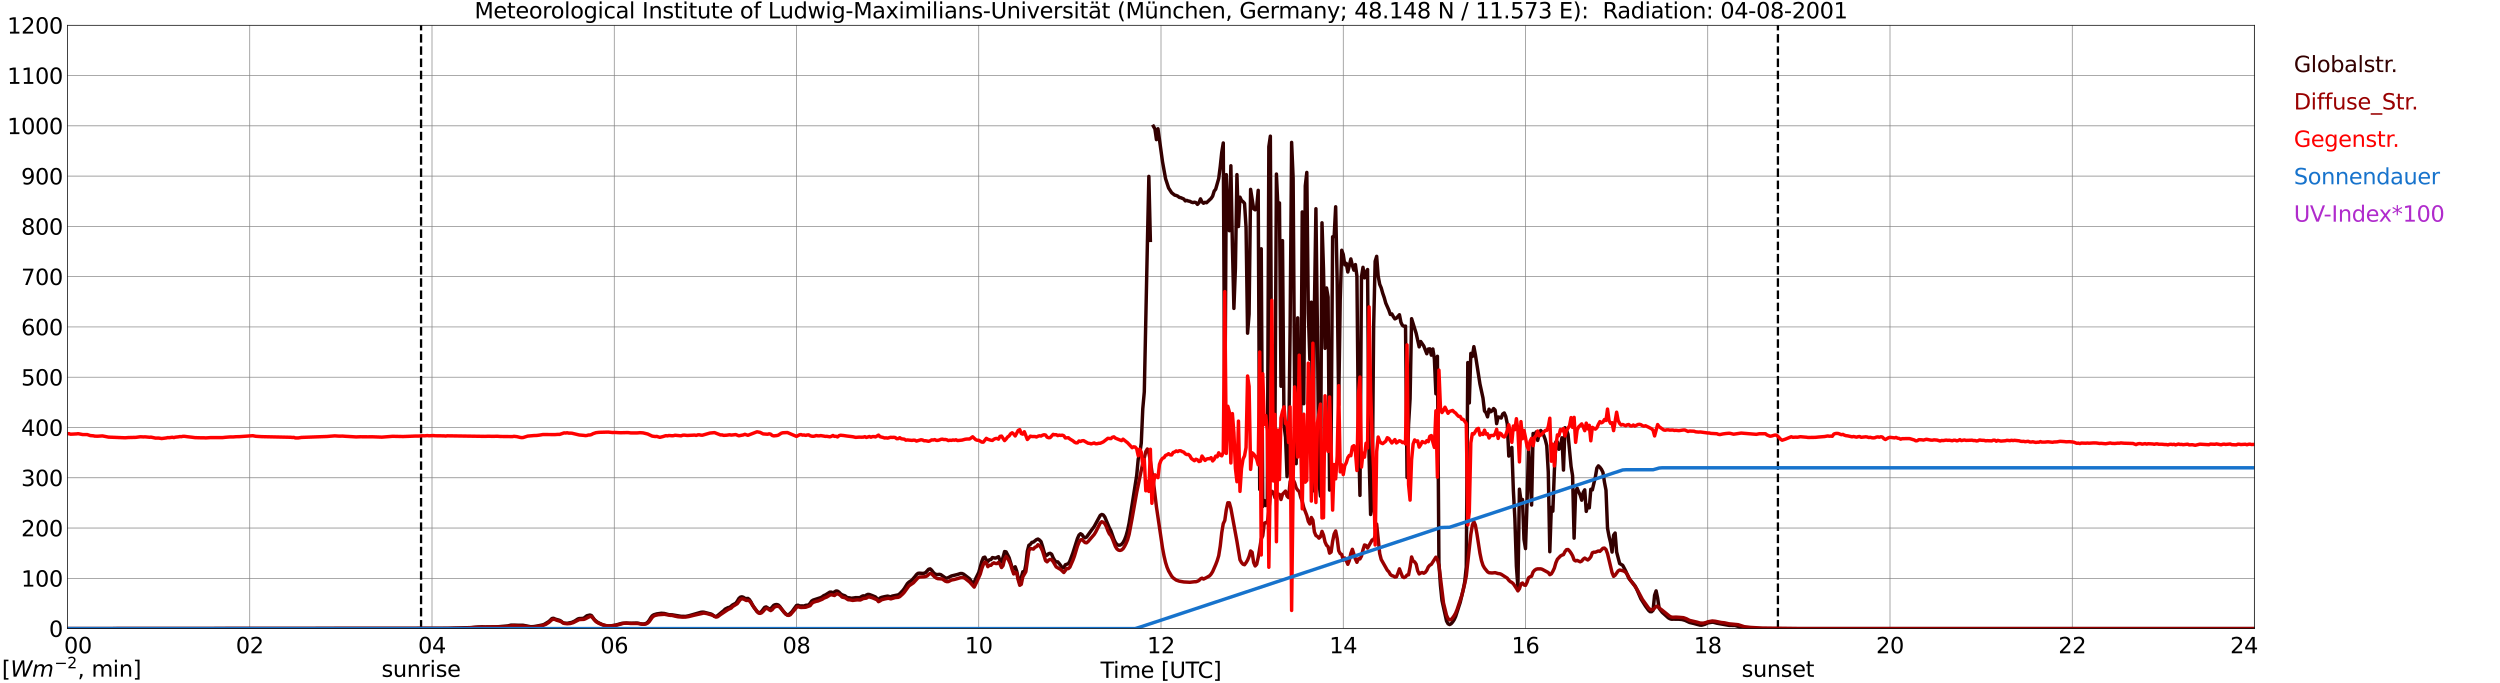 <?xml version="1.0" encoding="utf-8" standalone="no"?>
<!DOCTYPE svg PUBLIC "-//W3C//DTD SVG 1.1//EN"
  "http://www.w3.org/Graphics/SVG/1.1/DTD/svg11.dtd">
<svg xmlns:xlink="http://www.w3.org/1999/xlink" width="1085.4pt" height="296.64pt" viewBox="0 0 1085.4 296.64" xmlns="http://www.w3.org/2000/svg" version="1.1">
 <defs>
  <style type="text/css">*{stroke-linejoin: round; stroke-linecap: butt}</style>
 </defs>
 <g id="figure_1">
  <g id="patch_1">
   <path d="M 0 296.64 
L 1085.4 296.64 
L 1085.4 0 
L 0 0 
z
" style="fill: #ffffff"/>
  </g>
  <g id="axes_1">
   <g id="patch_2">
    <path d="M 29.306 272.909 
L 978.814 272.909 
L 978.814 10.976 
L 29.306 10.976 
z
" style="fill: #ffffff"/>
   </g>
   <g id="patch_3">
    <path d="M 978.814 272.909 
L 978.814 272.909 
L 978.814 10.976 
L 978.814 10.976 
z
" clip-path="url(#pa498c94522)" style="fill: #d3d3d3; opacity: 0.25; stroke: #d3d3d3; stroke-linejoin: miter"/>
   </g>
   <g id="matplotlib.axis_1">
    <g id="xtick_1">
     <g id="line2d_1">
      <path d="M 29.306 272.909 
L 29.306 10.976 
" clip-path="url(#pa498c94522)" style="fill: none; stroke: #808080; stroke-width: 0.3; stroke-linecap: square"/>
     </g>
     <g id="line2d_2"/>
     <g id="text_1">
      <!--    00 -->
      <g transform="translate(18.733 283.627) scale(0.095 -0.095)">
       <defs>
        <path id="DejaVuSans-20" transform="scale(0.016)"/>
        <path id="DejaVuSans-30" d="M 2034 4250 
Q 1547 4250 1301 3770 
Q 1056 3291 1056 2328 
Q 1056 1369 1301 889 
Q 1547 409 2034 409 
Q 2525 409 2770 889 
Q 3016 1369 3016 2328 
Q 3016 3291 2770 3770 
Q 2525 4250 2034 4250 
z
M 2034 4750 
Q 2819 4750 3233 4129 
Q 3647 3509 3647 2328 
Q 3647 1150 3233 529 
Q 2819 -91 2034 -91 
Q 1250 -91 836 529 
Q 422 1150 422 2328 
Q 422 3509 836 4129 
Q 1250 4750 2034 4750 
z
" transform="scale(0.016)"/>
       </defs>
       <use xlink:href="#DejaVuSans-20"/>
       <use xlink:href="#DejaVuSans-20" transform="translate(31.787 0)"/>
       <use xlink:href="#DejaVuSans-20" transform="translate(63.574 0)"/>
       <use xlink:href="#DejaVuSans-30" transform="translate(95.361 0)"/>
       <use xlink:href="#DejaVuSans-30" transform="translate(158.984 0)"/>
      </g>
     </g>
    </g>
    <g id="xtick_2">
     <g id="line2d_3">
      <path d="M 108.431 272.909 
L 108.431 10.976 
" clip-path="url(#pa498c94522)" style="fill: none; stroke: #808080; stroke-width: 0.3; stroke-linecap: square"/>
     </g>
     <g id="line2d_4"/>
     <g id="text_2">
      <!-- 02 -->
      <g transform="translate(102.387 283.627) scale(0.095 -0.095)">
       <defs>
        <path id="DejaVuSans-32" d="M 1228 531 
L 3431 531 
L 3431 0 
L 469 0 
L 469 531 
Q 828 903 1448 1529 
Q 2069 2156 2228 2338 
Q 2531 2678 2651 2914 
Q 2772 3150 2772 3378 
Q 2772 3750 2511 3984 
Q 2250 4219 1831 4219 
Q 1534 4219 1204 4116 
Q 875 4013 500 3803 
L 500 4441 
Q 881 4594 1212 4672 
Q 1544 4750 1819 4750 
Q 2544 4750 2975 4387 
Q 3406 4025 3406 3419 
Q 3406 3131 3298 2873 
Q 3191 2616 2906 2266 
Q 2828 2175 2409 1742 
Q 1991 1309 1228 531 
z
" transform="scale(0.016)"/>
       </defs>
       <use xlink:href="#DejaVuSans-30"/>
       <use xlink:href="#DejaVuSans-32" transform="translate(63.623 0)"/>
      </g>
     </g>
    </g>
    <g id="xtick_3">
     <g id="line2d_5">
      <path d="M 187.557 272.909 
L 187.557 10.976 
" clip-path="url(#pa498c94522)" style="fill: none; stroke: #808080; stroke-width: 0.3; stroke-linecap: square"/>
     </g>
     <g id="line2d_6"/>
     <g id="text_3">
      <!-- 04 -->
      <g transform="translate(181.513 283.627) scale(0.095 -0.095)">
       <defs>
        <path id="DejaVuSans-34" d="M 2419 4116 
L 825 1625 
L 2419 1625 
L 2419 4116 
z
M 2253 4666 
L 3047 4666 
L 3047 1625 
L 3713 1625 
L 3713 1100 
L 3047 1100 
L 3047 0 
L 2419 0 
L 2419 1100 
L 313 1100 
L 313 1709 
L 2253 4666 
z
" transform="scale(0.016)"/>
       </defs>
       <use xlink:href="#DejaVuSans-30"/>
       <use xlink:href="#DejaVuSans-34" transform="translate(63.623 0)"/>
      </g>
     </g>
    </g>
    <g id="xtick_4">
     <g id="line2d_7">
      <path d="M 266.683 272.909 
L 266.683 10.976 
" clip-path="url(#pa498c94522)" style="fill: none; stroke: #808080; stroke-width: 0.3; stroke-linecap: square"/>
     </g>
     <g id="line2d_8"/>
     <g id="text_4">
      <!-- 06 -->
      <g transform="translate(260.638 283.627) scale(0.095 -0.095)">
       <defs>
        <path id="DejaVuSans-36" d="M 2113 2584 
Q 1688 2584 1439 2293 
Q 1191 2003 1191 1497 
Q 1191 994 1439 701 
Q 1688 409 2113 409 
Q 2538 409 2786 701 
Q 3034 994 3034 1497 
Q 3034 2003 2786 2293 
Q 2538 2584 2113 2584 
z
M 3366 4563 
L 3366 3988 
Q 3128 4100 2886 4159 
Q 2644 4219 2406 4219 
Q 1781 4219 1451 3797 
Q 1122 3375 1075 2522 
Q 1259 2794 1537 2939 
Q 1816 3084 2150 3084 
Q 2853 3084 3261 2657 
Q 3669 2231 3669 1497 
Q 3669 778 3244 343 
Q 2819 -91 2113 -91 
Q 1303 -91 875 529 
Q 447 1150 447 2328 
Q 447 3434 972 4092 
Q 1497 4750 2381 4750 
Q 2619 4750 2861 4703 
Q 3103 4656 3366 4563 
z
" transform="scale(0.016)"/>
       </defs>
       <use xlink:href="#DejaVuSans-30"/>
       <use xlink:href="#DejaVuSans-36" transform="translate(63.623 0)"/>
      </g>
     </g>
    </g>
    <g id="xtick_5">
     <g id="line2d_9">
      <path d="M 345.808 272.909 
L 345.808 10.976 
" clip-path="url(#pa498c94522)" style="fill: none; stroke: #808080; stroke-width: 0.3; stroke-linecap: square"/>
     </g>
     <g id="line2d_10"/>
     <g id="text_5">
      <!-- 08 -->
      <g transform="translate(339.764 283.627) scale(0.095 -0.095)">
       <defs>
        <path id="DejaVuSans-38" d="M 2034 2216 
Q 1584 2216 1326 1975 
Q 1069 1734 1069 1313 
Q 1069 891 1326 650 
Q 1584 409 2034 409 
Q 2484 409 2743 651 
Q 3003 894 3003 1313 
Q 3003 1734 2745 1975 
Q 2488 2216 2034 2216 
z
M 1403 2484 
Q 997 2584 770 2862 
Q 544 3141 544 3541 
Q 544 4100 942 4425 
Q 1341 4750 2034 4750 
Q 2731 4750 3128 4425 
Q 3525 4100 3525 3541 
Q 3525 3141 3298 2862 
Q 3072 2584 2669 2484 
Q 3125 2378 3379 2068 
Q 3634 1759 3634 1313 
Q 3634 634 3220 271 
Q 2806 -91 2034 -91 
Q 1263 -91 848 271 
Q 434 634 434 1313 
Q 434 1759 690 2068 
Q 947 2378 1403 2484 
z
M 1172 3481 
Q 1172 3119 1398 2916 
Q 1625 2713 2034 2713 
Q 2441 2713 2670 2916 
Q 2900 3119 2900 3481 
Q 2900 3844 2670 4047 
Q 2441 4250 2034 4250 
Q 1625 4250 1398 4047 
Q 1172 3844 1172 3481 
z
" transform="scale(0.016)"/>
       </defs>
       <use xlink:href="#DejaVuSans-30"/>
       <use xlink:href="#DejaVuSans-38" transform="translate(63.623 0)"/>
      </g>
     </g>
    </g>
    <g id="xtick_6">
     <g id="line2d_11">
      <path d="M 424.934 272.909 
L 424.934 10.976 
" clip-path="url(#pa498c94522)" style="fill: none; stroke: #808080; stroke-width: 0.3; stroke-linecap: square"/>
     </g>
     <g id="line2d_12"/>
     <g id="text_6">
      <!-- 10 -->
      <g transform="translate(418.89 283.627) scale(0.095 -0.095)">
       <defs>
        <path id="DejaVuSans-31" d="M 794 531 
L 1825 531 
L 1825 4091 
L 703 3866 
L 703 4441 
L 1819 4666 
L 2450 4666 
L 2450 531 
L 3481 531 
L 3481 0 
L 794 0 
L 794 531 
z
" transform="scale(0.016)"/>
       </defs>
       <use xlink:href="#DejaVuSans-31"/>
       <use xlink:href="#DejaVuSans-30" transform="translate(63.623 0)"/>
      </g>
     </g>
    </g>
    <g id="xtick_7">
     <g id="line2d_13">
      <path d="M 504.06 272.909 
L 504.06 10.976 
" clip-path="url(#pa498c94522)" style="fill: none; stroke: #808080; stroke-width: 0.3; stroke-linecap: square"/>
     </g>
     <g id="line2d_14"/>
     <g id="text_7">
      <!-- 12 -->
      <g transform="translate(498.015 283.627) scale(0.095 -0.095)">
       <use xlink:href="#DejaVuSans-31"/>
       <use xlink:href="#DejaVuSans-32" transform="translate(63.623 0)"/>
      </g>
     </g>
    </g>
    <g id="xtick_8">
     <g id="line2d_15">
      <path d="M 583.185 272.909 
L 583.185 10.976 
" clip-path="url(#pa498c94522)" style="fill: none; stroke: #808080; stroke-width: 0.3; stroke-linecap: square"/>
     </g>
     <g id="line2d_16"/>
     <g id="text_8">
      <!-- 14 -->
      <g transform="translate(577.141 283.627) scale(0.095 -0.095)">
       <use xlink:href="#DejaVuSans-31"/>
       <use xlink:href="#DejaVuSans-34" transform="translate(63.623 0)"/>
      </g>
     </g>
    </g>
    <g id="xtick_9">
     <g id="line2d_17">
      <path d="M 662.311 272.909 
L 662.311 10.976 
" clip-path="url(#pa498c94522)" style="fill: none; stroke: #808080; stroke-width: 0.3; stroke-linecap: square"/>
     </g>
     <g id="line2d_18"/>
     <g id="text_9">
      <!-- 16 -->
      <g transform="translate(656.267 283.627) scale(0.095 -0.095)">
       <use xlink:href="#DejaVuSans-31"/>
       <use xlink:href="#DejaVuSans-36" transform="translate(63.623 0)"/>
      </g>
     </g>
    </g>
    <g id="xtick_10">
     <g id="line2d_19">
      <path d="M 741.437 272.909 
L 741.437 10.976 
" clip-path="url(#pa498c94522)" style="fill: none; stroke: #808080; stroke-width: 0.3; stroke-linecap: square"/>
     </g>
     <g id="line2d_20"/>
     <g id="text_10">
      <!-- 18 -->
      <g transform="translate(735.392 283.627) scale(0.095 -0.095)">
       <use xlink:href="#DejaVuSans-31"/>
       <use xlink:href="#DejaVuSans-38" transform="translate(63.623 0)"/>
      </g>
     </g>
    </g>
    <g id="xtick_11">
     <g id="line2d_21">
      <path d="M 820.562 272.909 
L 820.562 10.976 
" clip-path="url(#pa498c94522)" style="fill: none; stroke: #808080; stroke-width: 0.3; stroke-linecap: square"/>
     </g>
     <g id="line2d_22"/>
     <g id="text_11">
      <!-- 20 -->
      <g transform="translate(814.518 283.627) scale(0.095 -0.095)">
       <use xlink:href="#DejaVuSans-32"/>
       <use xlink:href="#DejaVuSans-30" transform="translate(63.623 0)"/>
      </g>
     </g>
    </g>
    <g id="xtick_12">
     <g id="line2d_23">
      <path d="M 899.688 272.909 
L 899.688 10.976 
" clip-path="url(#pa498c94522)" style="fill: none; stroke: #808080; stroke-width: 0.3; stroke-linecap: square"/>
     </g>
     <g id="line2d_24"/>
     <g id="text_12">
      <!-- 22 -->
      <g transform="translate(893.644 283.627) scale(0.095 -0.095)">
       <use xlink:href="#DejaVuSans-32"/>
       <use xlink:href="#DejaVuSans-32" transform="translate(63.623 0)"/>
      </g>
     </g>
    </g>
    <g id="xtick_13">
     <g id="line2d_25">
      <path d="M 978.814 272.909 
L 978.814 10.976 
" clip-path="url(#pa498c94522)" style="fill: none; stroke: #808080; stroke-width: 0.3; stroke-linecap: square"/>
     </g>
     <g id="line2d_26"/>
     <g id="text_13">
      <!-- 24    -->
      <g transform="translate(968.241 283.627) scale(0.095 -0.095)">
       <use xlink:href="#DejaVuSans-32"/>
       <use xlink:href="#DejaVuSans-34" transform="translate(63.623 0)"/>
       <use xlink:href="#DejaVuSans-20" transform="translate(127.246 0)"/>
       <use xlink:href="#DejaVuSans-20" transform="translate(159.033 0)"/>
       <use xlink:href="#DejaVuSans-20" transform="translate(190.82 0)"/>
      </g>
     </g>
    </g>
    <g id="text_14">
     <!-- Time [UTC] -->
     <g transform="translate(477.806 294.322) scale(0.095 -0.095)">
      <defs>
       <path id="DejaVuSans-54" d="M -19 4666 
L 3928 4666 
L 3928 4134 
L 2272 4134 
L 2272 0 
L 1638 0 
L 1638 4134 
L -19 4134 
L -19 4666 
z
" transform="scale(0.016)"/>
       <path id="DejaVuSans-69" d="M 603 3500 
L 1178 3500 
L 1178 0 
L 603 0 
L 603 3500 
z
M 603 4863 
L 1178 4863 
L 1178 4134 
L 603 4134 
L 603 4863 
z
" transform="scale(0.016)"/>
       <path id="DejaVuSans-6d" d="M 3328 2828 
Q 3544 3216 3844 3400 
Q 4144 3584 4550 3584 
Q 5097 3584 5394 3201 
Q 5691 2819 5691 2113 
L 5691 0 
L 5113 0 
L 5113 2094 
Q 5113 2597 4934 2840 
Q 4756 3084 4391 3084 
Q 3944 3084 3684 2787 
Q 3425 2491 3425 1978 
L 3425 0 
L 2847 0 
L 2847 2094 
Q 2847 2600 2669 2842 
Q 2491 3084 2119 3084 
Q 1678 3084 1418 2786 
Q 1159 2488 1159 1978 
L 1159 0 
L 581 0 
L 581 3500 
L 1159 3500 
L 1159 2956 
Q 1356 3278 1631 3431 
Q 1906 3584 2284 3584 
Q 2666 3584 2933 3390 
Q 3200 3197 3328 2828 
z
" transform="scale(0.016)"/>
       <path id="DejaVuSans-65" d="M 3597 1894 
L 3597 1613 
L 953 1613 
Q 991 1019 1311 708 
Q 1631 397 2203 397 
Q 2534 397 2845 478 
Q 3156 559 3463 722 
L 3463 178 
Q 3153 47 2828 -22 
Q 2503 -91 2169 -91 
Q 1331 -91 842 396 
Q 353 884 353 1716 
Q 353 2575 817 3079 
Q 1281 3584 2069 3584 
Q 2775 3584 3186 3129 
Q 3597 2675 3597 1894 
z
M 3022 2063 
Q 3016 2534 2758 2815 
Q 2500 3097 2075 3097 
Q 1594 3097 1305 2825 
Q 1016 2553 972 2059 
L 3022 2063 
z
" transform="scale(0.016)"/>
       <path id="DejaVuSans-5b" d="M 550 4863 
L 1875 4863 
L 1875 4416 
L 1125 4416 
L 1125 -397 
L 1875 -397 
L 1875 -844 
L 550 -844 
L 550 4863 
z
" transform="scale(0.016)"/>
       <path id="DejaVuSans-55" d="M 556 4666 
L 1191 4666 
L 1191 1831 
Q 1191 1081 1462 751 
Q 1734 422 2344 422 
Q 2950 422 3222 751 
Q 3494 1081 3494 1831 
L 3494 4666 
L 4128 4666 
L 4128 1753 
Q 4128 841 3676 375 
Q 3225 -91 2344 -91 
Q 1459 -91 1007 375 
Q 556 841 556 1753 
L 556 4666 
z
" transform="scale(0.016)"/>
       <path id="DejaVuSans-43" d="M 4122 4306 
L 4122 3641 
Q 3803 3938 3442 4084 
Q 3081 4231 2675 4231 
Q 1875 4231 1450 3742 
Q 1025 3253 1025 2328 
Q 1025 1406 1450 917 
Q 1875 428 2675 428 
Q 3081 428 3442 575 
Q 3803 722 4122 1019 
L 4122 359 
Q 3791 134 3420 21 
Q 3050 -91 2638 -91 
Q 1578 -91 968 557 
Q 359 1206 359 2328 
Q 359 3453 968 4101 
Q 1578 4750 2638 4750 
Q 3056 4750 3426 4639 
Q 3797 4528 4122 4306 
z
" transform="scale(0.016)"/>
       <path id="DejaVuSans-5d" d="M 1947 4863 
L 1947 -844 
L 622 -844 
L 622 -397 
L 1369 -397 
L 1369 4416 
L 622 4416 
L 622 4863 
L 1947 4863 
z
" transform="scale(0.016)"/>
      </defs>
      <use xlink:href="#DejaVuSans-54"/>
      <use xlink:href="#DejaVuSans-69" transform="translate(57.959 0)"/>
      <use xlink:href="#DejaVuSans-6d" transform="translate(85.742 0)"/>
      <use xlink:href="#DejaVuSans-65" transform="translate(183.154 0)"/>
      <use xlink:href="#DejaVuSans-20" transform="translate(244.678 0)"/>
      <use xlink:href="#DejaVuSans-5b" transform="translate(276.465 0)"/>
      <use xlink:href="#DejaVuSans-55" transform="translate(315.479 0)"/>
      <use xlink:href="#DejaVuSans-54" transform="translate(388.672 0)"/>
      <use xlink:href="#DejaVuSans-43" transform="translate(443.881 0)"/>
      <use xlink:href="#DejaVuSans-5d" transform="translate(513.705 0)"/>
     </g>
    </g>
   </g>
   <g id="matplotlib.axis_2">
    <g id="ytick_1">
     <g id="line2d_27">
      <path d="M 29.306 272.909 
L 978.814 272.909 
" clip-path="url(#pa498c94522)" style="fill: none; stroke: #808080; stroke-width: 0.3; stroke-linecap: square"/>
     </g>
     <g id="line2d_28"/>
     <g id="text_15">
      <!-- 0 -->
      <g transform="translate(21.261 276.518) scale(0.095 -0.095)">
       <use xlink:href="#DejaVuSans-30"/>
      </g>
     </g>
    </g>
    <g id="ytick_2">
     <g id="line2d_29">
      <path d="M 29.306 251.081 
L 978.814 251.081 
" clip-path="url(#pa498c94522)" style="fill: none; stroke: #808080; stroke-width: 0.3; stroke-linecap: square"/>
     </g>
     <g id="line2d_30"/>
     <g id="text_16">
      <!-- 100 -->
      <g transform="translate(9.173 254.69) scale(0.095 -0.095)">
       <use xlink:href="#DejaVuSans-31"/>
       <use xlink:href="#DejaVuSans-30" transform="translate(63.623 0)"/>
       <use xlink:href="#DejaVuSans-30" transform="translate(127.246 0)"/>
      </g>
     </g>
    </g>
    <g id="ytick_3">
     <g id="line2d_31">
      <path d="M 29.306 229.253 
L 978.814 229.253 
" clip-path="url(#pa498c94522)" style="fill: none; stroke: #808080; stroke-width: 0.3; stroke-linecap: square"/>
     </g>
     <g id="line2d_32"/>
     <g id="text_17">
      <!-- 200 -->
      <g transform="translate(9.173 232.863) scale(0.095 -0.095)">
       <use xlink:href="#DejaVuSans-32"/>
       <use xlink:href="#DejaVuSans-30" transform="translate(63.623 0)"/>
       <use xlink:href="#DejaVuSans-30" transform="translate(127.246 0)"/>
      </g>
     </g>
    </g>
    <g id="ytick_4">
     <g id="line2d_33">
      <path d="M 29.306 207.426 
L 978.814 207.426 
" clip-path="url(#pa498c94522)" style="fill: none; stroke: #808080; stroke-width: 0.3; stroke-linecap: square"/>
     </g>
     <g id="line2d_34"/>
     <g id="text_18">
      <!-- 300 -->
      <g transform="translate(9.173 211.035) scale(0.095 -0.095)">
       <defs>
        <path id="DejaVuSans-33" d="M 2597 2516 
Q 3050 2419 3304 2112 
Q 3559 1806 3559 1356 
Q 3559 666 3084 287 
Q 2609 -91 1734 -91 
Q 1441 -91 1130 -33 
Q 819 25 488 141 
L 488 750 
Q 750 597 1062 519 
Q 1375 441 1716 441 
Q 2309 441 2620 675 
Q 2931 909 2931 1356 
Q 2931 1769 2642 2001 
Q 2353 2234 1838 2234 
L 1294 2234 
L 1294 2753 
L 1863 2753 
Q 2328 2753 2575 2939 
Q 2822 3125 2822 3475 
Q 2822 3834 2567 4026 
Q 2313 4219 1838 4219 
Q 1578 4219 1281 4162 
Q 984 4106 628 3988 
L 628 4550 
Q 988 4650 1302 4700 
Q 1616 4750 1894 4750 
Q 2613 4750 3031 4423 
Q 3450 4097 3450 3541 
Q 3450 3153 3228 2886 
Q 3006 2619 2597 2516 
z
" transform="scale(0.016)"/>
       </defs>
       <use xlink:href="#DejaVuSans-33"/>
       <use xlink:href="#DejaVuSans-30" transform="translate(63.623 0)"/>
       <use xlink:href="#DejaVuSans-30" transform="translate(127.246 0)"/>
      </g>
     </g>
    </g>
    <g id="ytick_5">
     <g id="line2d_35">
      <path d="M 29.306 185.598 
L 978.814 185.598 
" clip-path="url(#pa498c94522)" style="fill: none; stroke: #808080; stroke-width: 0.3; stroke-linecap: square"/>
     </g>
     <g id="line2d_36"/>
     <g id="text_19">
      <!-- 400 -->
      <g transform="translate(9.173 189.207) scale(0.095 -0.095)">
       <use xlink:href="#DejaVuSans-34"/>
       <use xlink:href="#DejaVuSans-30" transform="translate(63.623 0)"/>
       <use xlink:href="#DejaVuSans-30" transform="translate(127.246 0)"/>
      </g>
     </g>
    </g>
    <g id="ytick_6">
     <g id="line2d_37">
      <path d="M 29.306 163.77 
L 978.814 163.77 
" clip-path="url(#pa498c94522)" style="fill: none; stroke: #808080; stroke-width: 0.3; stroke-linecap: square"/>
     </g>
     <g id="line2d_38"/>
     <g id="text_20">
      <!-- 500 -->
      <g transform="translate(9.173 167.379) scale(0.095 -0.095)">
       <defs>
        <path id="DejaVuSans-35" d="M 691 4666 
L 3169 4666 
L 3169 4134 
L 1269 4134 
L 1269 2991 
Q 1406 3038 1543 3061 
Q 1681 3084 1819 3084 
Q 2600 3084 3056 2656 
Q 3513 2228 3513 1497 
Q 3513 744 3044 326 
Q 2575 -91 1722 -91 
Q 1428 -91 1123 -41 
Q 819 9 494 109 
L 494 744 
Q 775 591 1075 516 
Q 1375 441 1709 441 
Q 2250 441 2565 725 
Q 2881 1009 2881 1497 
Q 2881 1984 2565 2268 
Q 2250 2553 1709 2553 
Q 1456 2553 1204 2497 
Q 953 2441 691 2322 
L 691 4666 
z
" transform="scale(0.016)"/>
       </defs>
       <use xlink:href="#DejaVuSans-35"/>
       <use xlink:href="#DejaVuSans-30" transform="translate(63.623 0)"/>
       <use xlink:href="#DejaVuSans-30" transform="translate(127.246 0)"/>
      </g>
     </g>
    </g>
    <g id="ytick_7">
     <g id="line2d_39">
      <path d="M 29.306 141.942 
L 978.814 141.942 
" clip-path="url(#pa498c94522)" style="fill: none; stroke: #808080; stroke-width: 0.3; stroke-linecap: square"/>
     </g>
     <g id="line2d_40"/>
     <g id="text_21">
      <!-- 600 -->
      <g transform="translate(9.173 145.551) scale(0.095 -0.095)">
       <use xlink:href="#DejaVuSans-36"/>
       <use xlink:href="#DejaVuSans-30" transform="translate(63.623 0)"/>
       <use xlink:href="#DejaVuSans-30" transform="translate(127.246 0)"/>
      </g>
     </g>
    </g>
    <g id="ytick_8">
     <g id="line2d_41">
      <path d="M 29.306 120.114 
L 978.814 120.114 
" clip-path="url(#pa498c94522)" style="fill: none; stroke: #808080; stroke-width: 0.3; stroke-linecap: square"/>
     </g>
     <g id="line2d_42"/>
     <g id="text_22">
      <!-- 700 -->
      <g transform="translate(9.173 123.724) scale(0.095 -0.095)">
       <defs>
        <path id="DejaVuSans-37" d="M 525 4666 
L 3525 4666 
L 3525 4397 
L 1831 0 
L 1172 0 
L 2766 4134 
L 525 4134 
L 525 4666 
z
" transform="scale(0.016)"/>
       </defs>
       <use xlink:href="#DejaVuSans-37"/>
       <use xlink:href="#DejaVuSans-30" transform="translate(63.623 0)"/>
       <use xlink:href="#DejaVuSans-30" transform="translate(127.246 0)"/>
      </g>
     </g>
    </g>
    <g id="ytick_9">
     <g id="line2d_43">
      <path d="M 29.306 98.287 
L 978.814 98.287 
" clip-path="url(#pa498c94522)" style="fill: none; stroke: #808080; stroke-width: 0.3; stroke-linecap: square"/>
     </g>
     <g id="line2d_44"/>
     <g id="text_23">
      <!-- 800 -->
      <g transform="translate(9.173 101.896) scale(0.095 -0.095)">
       <use xlink:href="#DejaVuSans-38"/>
       <use xlink:href="#DejaVuSans-30" transform="translate(63.623 0)"/>
       <use xlink:href="#DejaVuSans-30" transform="translate(127.246 0)"/>
      </g>
     </g>
    </g>
    <g id="ytick_10">
     <g id="line2d_45">
      <path d="M 29.306 76.459 
L 978.814 76.459 
" clip-path="url(#pa498c94522)" style="fill: none; stroke: #808080; stroke-width: 0.3; stroke-linecap: square"/>
     </g>
     <g id="line2d_46"/>
     <g id="text_24">
      <!-- 900 -->
      <g transform="translate(9.173 80.068) scale(0.095 -0.095)">
       <defs>
        <path id="DejaVuSans-39" d="M 703 97 
L 703 672 
Q 941 559 1184 500 
Q 1428 441 1663 441 
Q 2288 441 2617 861 
Q 2947 1281 2994 2138 
Q 2813 1869 2534 1725 
Q 2256 1581 1919 1581 
Q 1219 1581 811 2004 
Q 403 2428 403 3163 
Q 403 3881 828 4315 
Q 1253 4750 1959 4750 
Q 2769 4750 3195 4129 
Q 3622 3509 3622 2328 
Q 3622 1225 3098 567 
Q 2575 -91 1691 -91 
Q 1453 -91 1209 -44 
Q 966 3 703 97 
z
M 1959 2075 
Q 2384 2075 2632 2365 
Q 2881 2656 2881 3163 
Q 2881 3666 2632 3958 
Q 2384 4250 1959 4250 
Q 1534 4250 1286 3958 
Q 1038 3666 1038 3163 
Q 1038 2656 1286 2365 
Q 1534 2075 1959 2075 
z
" transform="scale(0.016)"/>
       </defs>
       <use xlink:href="#DejaVuSans-39"/>
       <use xlink:href="#DejaVuSans-30" transform="translate(63.623 0)"/>
       <use xlink:href="#DejaVuSans-30" transform="translate(127.246 0)"/>
      </g>
     </g>
    </g>
    <g id="ytick_11">
     <g id="line2d_47">
      <path d="M 29.306 54.631 
L 978.814 54.631 
" clip-path="url(#pa498c94522)" style="fill: none; stroke: #808080; stroke-width: 0.3; stroke-linecap: square"/>
     </g>
     <g id="line2d_48"/>
     <g id="text_25">
      <!-- 1000 -->
      <g transform="translate(3.128 58.24) scale(0.095 -0.095)">
       <use xlink:href="#DejaVuSans-31"/>
       <use xlink:href="#DejaVuSans-30" transform="translate(63.623 0)"/>
       <use xlink:href="#DejaVuSans-30" transform="translate(127.246 0)"/>
       <use xlink:href="#DejaVuSans-30" transform="translate(190.869 0)"/>
      </g>
     </g>
    </g>
    <g id="ytick_12">
     <g id="line2d_49">
      <path d="M 29.306 32.803 
L 978.814 32.803 
" clip-path="url(#pa498c94522)" style="fill: none; stroke: #808080; stroke-width: 0.3; stroke-linecap: square"/>
     </g>
     <g id="line2d_50"/>
     <g id="text_26">
      <!-- 1100 -->
      <g transform="translate(3.128 36.413) scale(0.095 -0.095)">
       <use xlink:href="#DejaVuSans-31"/>
       <use xlink:href="#DejaVuSans-31" transform="translate(63.623 0)"/>
       <use xlink:href="#DejaVuSans-30" transform="translate(127.246 0)"/>
       <use xlink:href="#DejaVuSans-30" transform="translate(190.869 0)"/>
      </g>
     </g>
    </g>
    <g id="ytick_13">
     <g id="line2d_51">
      <path d="M 29.306 10.976 
L 978.814 10.976 
" clip-path="url(#pa498c94522)" style="fill: none; stroke: #808080; stroke-width: 0.3; stroke-linecap: square"/>
     </g>
     <g id="line2d_52"/>
     <g id="text_27">
      <!-- 1200 -->
      <g transform="translate(3.128 14.585) scale(0.095 -0.095)">
       <use xlink:href="#DejaVuSans-31"/>
       <use xlink:href="#DejaVuSans-32" transform="translate(63.623 0)"/>
       <use xlink:href="#DejaVuSans-30" transform="translate(127.246 0)"/>
       <use xlink:href="#DejaVuSans-30" transform="translate(190.869 0)"/>
      </g>
     </g>
    </g>
   </g>
   <g id="line2d_53">
    <path d="M 182.81 272.909 
L 182.81 10.976 
" clip-path="url(#pa498c94522)" style="fill: none; stroke-dasharray: 3.7,1.6; stroke-dashoffset: 0; stroke: #000000"/>
   </g>
   <g id="line2d_54">
    <path d="M 771.9 272.909 
L 771.9 10.976 
" clip-path="url(#pa498c94522)" style="fill: none; stroke-dasharray: 3.7,1.6; stroke-dashoffset: 0; stroke: #000000"/>
   </g>
   <g id="line2d_55">
    <path d="M 29.306 272.909 
L 194.151 272.8 
L 204.701 272.472 
L 207.339 272.241 
L 209.317 272.158 
L 210.635 272.206 
L 214.592 272.158 
L 215.91 272.138 
L 220.526 271.745 
L 221.845 271.405 
L 223.164 271.398 
L 225.142 271.466 
L 227.12 271.475 
L 230.417 272.106 
L 231.736 272.044 
L 233.714 271.697 
L 235.692 271.291 
L 236.351 271.032 
L 238.329 269.814 
L 239.648 268.543 
L 240.308 268.423 
L 240.967 268.764 
L 242.945 269.32 
L 243.604 269.709 
L 244.264 270.265 
L 244.923 270.521 
L 246.242 270.617 
L 248.22 270.217 
L 249.539 269.622 
L 250.858 268.748 
L 251.517 268.539 
L 252.836 268.508 
L 253.495 268.36 
L 254.814 267.33 
L 256.133 267.02 
L 256.792 267.238 
L 258.111 269.124 
L 259.43 270.154 
L 261.408 271.152 
L 262.726 271.569 
L 264.045 271.763 
L 265.364 271.689 
L 267.342 271.37 
L 269.98 270.628 
L 271.958 270.514 
L 273.277 270.586 
L 276.573 270.499 
L 278.552 270.918 
L 279.211 270.951 
L 279.87 270.866 
L 280.53 270.65 
L 281.189 270.163 
L 281.849 269.336 
L 282.508 268.229 
L 283.167 267.358 
L 283.827 266.928 
L 285.145 266.524 
L 287.124 266.256 
L 288.442 266.354 
L 290.42 266.878 
L 291.739 266.921 
L 295.696 267.574 
L 297.674 267.609 
L 298.992 267.362 
L 300.971 266.786 
L 302.949 266.216 
L 304.267 265.834 
L 304.927 265.745 
L 305.586 265.782 
L 308.883 266.636 
L 310.202 267.57 
L 310.861 267.679 
L 311.521 267.306 
L 313.499 265.651 
L 314.158 265.149 
L 314.818 264.453 
L 316.136 263.785 
L 316.796 263.684 
L 318.114 262.6 
L 319.433 261.923 
L 320.093 261.03 
L 320.752 259.899 
L 321.411 259.275 
L 322.071 259.118 
L 322.73 259.308 
L 323.39 259.777 
L 324.049 259.895 
L 324.708 259.806 
L 325.368 260.334 
L 326.027 261.351 
L 326.686 262.648 
L 328.665 265.546 
L 329.324 265.998 
L 329.983 265.944 
L 330.643 265.468 
L 331.961 263.715 
L 332.621 263.499 
L 333.94 264.313 
L 334.599 264.322 
L 335.918 262.805 
L 336.577 262.525 
L 337.236 262.462 
L 337.896 262.65 
L 338.555 263.291 
L 339.874 265.142 
L 340.533 265.963 
L 341.193 266.579 
L 341.852 266.915 
L 342.512 266.828 
L 343.83 265.577 
L 345.149 263.77 
L 345.808 262.879 
L 346.468 262.755 
L 347.127 263.071 
L 349.105 263.088 
L 349.765 262.816 
L 351.083 262.663 
L 351.743 261.89 
L 352.402 260.932 
L 353.062 260.524 
L 356.359 259.452 
L 357.018 259.074 
L 357.677 258.566 
L 358.337 258.31 
L 360.315 257.064 
L 360.974 257.09 
L 361.634 257.409 
L 362.952 256.584 
L 363.612 256.645 
L 364.271 257.088 
L 364.93 257.782 
L 365.59 258.238 
L 366.909 258.708 
L 367.568 259.295 
L 368.227 259.507 
L 368.887 259.561 
L 369.546 259.753 
L 370.865 259.579 
L 371.524 259.465 
L 372.843 259.487 
L 373.502 259.384 
L 374.162 258.928 
L 374.821 258.668 
L 375.481 258.819 
L 376.14 258.345 
L 376.799 258.048 
L 377.459 258.118 
L 378.777 258.612 
L 380.096 259.177 
L 381.415 260.532 
L 382.074 259.629 
L 382.734 259.354 
L 384.053 259.039 
L 385.371 258.802 
L 386.69 259.142 
L 387.349 258.799 
L 389.987 258.258 
L 390.646 257.773 
L 391.965 256.385 
L 392.624 255.516 
L 393.943 253.393 
L 394.603 252.76 
L 395.921 251.867 
L 397.24 250.33 
L 397.899 249.47 
L 398.559 248.92 
L 399.218 248.842 
L 400.537 248.946 
L 401.196 248.879 
L 401.856 248.588 
L 403.175 247.15 
L 403.834 246.982 
L 404.493 247.562 
L 405.153 248.466 
L 405.812 249.114 
L 406.471 249.4 
L 407.131 249.442 
L 407.79 249.341 
L 408.45 249.481 
L 410.428 250.887 
L 411.087 251.026 
L 411.746 250.762 
L 413.065 250.066 
L 415.703 249.411 
L 417.022 248.988 
L 417.681 249.001 
L 418.34 249.278 
L 420.978 251.315 
L 422.297 253.259 
L 422.956 252.823 
L 423.615 251.19 
L 424.934 248.523 
L 426.253 243.804 
L 426.912 242.132 
L 427.572 241.881 
L 428.231 243.175 
L 428.89 243.747 
L 429.55 243.046 
L 430.209 242.935 
L 430.869 242.077 
L 432.187 242.322 
L 433.506 241.691 
L 434.165 243.341 
L 434.825 243.987 
L 435.484 241.957 
L 436.144 239.469 
L 436.803 239.593 
L 438.122 242.158 
L 439.44 246.497 
L 440.1 247.089 
L 440.759 246.082 
L 441.419 247.94 
L 442.078 251.273 
L 442.737 253.113 
L 444.056 248.23 
L 444.716 248.547 
L 445.375 245.222 
L 446.034 239.314 
L 446.694 236.742 
L 447.353 236.31 
L 448.012 235.47 
L 448.672 235.339 
L 449.991 234.285 
L 450.65 234.031 
L 451.309 234.455 
L 451.969 235.149 
L 452.628 237.185 
L 453.287 239.593 
L 453.947 241.283 
L 454.606 241.016 
L 455.266 240.372 
L 455.925 240.222 
L 456.584 240.641 
L 457.244 242.195 
L 457.903 243.306 
L 458.563 243.972 
L 459.222 243.932 
L 459.881 244.69 
L 461.2 246.48 
L 461.859 246.512 
L 462.519 245.203 
L 463.838 244.734 
L 464.497 243.609 
L 465.816 240.023 
L 467.794 233.772 
L 468.453 232.309 
L 469.113 231.722 
L 469.772 232.121 
L 470.431 233.086 
L 471.091 233.483 
L 471.75 233.169 
L 473.728 230.397 
L 475.047 228.616 
L 477.685 223.751 
L 478.344 223.364 
L 479.003 223.567 
L 479.663 224.469 
L 481.641 229.197 
L 482.3 230.406 
L 483.619 234.158 
L 484.278 235.548 
L 484.938 236.398 
L 485.597 236.701 
L 486.256 236.673 
L 486.916 236.325 
L 487.575 235.57 
L 488.235 234.346 
L 488.894 232.621 
L 489.553 230.255 
L 490.213 227.119 
L 491.532 218.979 
L 493.51 206.389 
L 494.169 199.341 
L 494.828 196.998 
L 495.488 192.415 
L 496.147 177.478 
L 496.807 170.139 
L 498.125 106.865 
L 498.785 76.583 
L 499.444 104.355 
M 500.763 54.791 
L 501.422 55.976 
L 502.082 60.619 
L 502.741 55.908 
L 504.719 70.264 
L 506.038 77.55 
L 507.357 81.619 
L 508.675 83.662 
L 509.994 84.712 
L 510.654 84.867 
L 511.313 85.142 
L 511.972 85.681 
L 512.632 85.83 
L 513.95 86.402 
L 514.61 87.216 
L 515.269 87 
L 515.929 87.283 
L 516.588 87.397 
L 517.247 87.761 
L 517.907 87.958 
L 518.566 87.792 
L 519.226 87.951 
L 519.885 88.737 
L 520.544 88.017 
L 521.204 86.345 
L 521.863 87.644 
L 522.522 88.244 
L 523.182 87.842 
L 523.841 88.006 
L 525.819 86.137 
L 526.479 85.164 
L 527.138 82.996 
L 527.797 82.143 
L 529.116 77.498 
L 529.776 72.355 
L 530.435 66.11 
L 531.094 62.072 
L 531.754 186.51 
L 532.413 75.826 
L 533.073 94.792 
L 533.732 100.17 
L 534.391 71.965 
L 535.051 106.391 
L 535.71 133.903 
L 536.369 116.384 
L 537.029 75.808 
L 537.688 98.337 
L 538.348 85.605 
L 539.007 87.03 
L 539.666 87.55 
L 540.326 88.285 
L 540.985 98.725 
L 541.644 144.662 
L 542.304 136.359 
L 542.963 82.215 
L 544.282 90.651 
L 544.941 91.099 
L 545.601 90.018 
L 546.26 82.636 
L 546.919 212.5 
L 547.579 108.009 
L 548.238 219.894 
L 548.898 217.298 
L 549.557 219.501 
L 550.216 217.536 
L 550.876 63.703 
L 551.535 59.119 
L 552.195 198.243 
L 552.854 150.171 
L 553.513 189.3 
L 554.173 75.568 
L 554.832 90.28 
L 555.491 88.108 
L 556.151 167.699 
L 556.81 104.475 
L 557.47 184.622 
L 558.129 189.848 
L 558.788 206.91 
L 559.448 198.212 
L 560.107 143.272 
L 560.766 61.817 
L 561.426 77.317 
L 562.085 172.32 
L 562.745 201.309 
L 563.404 138.011 
L 564.063 196.896 
L 564.723 188.789 
L 565.382 92.011 
L 566.042 175.28 
L 566.701 80.709 
L 567.36 74.866 
L 568.02 135.883 
L 568.679 156.043 
L 569.338 131.196 
L 569.998 213.14 
L 570.657 133.678 
L 571.317 90.625 
L 571.976 143.791 
L 572.635 209.141 
L 573.295 215.417 
L 573.954 96.735 
L 574.613 116.954 
L 575.273 151.245 
L 575.932 125.032 
L 576.592 128.992 
L 577.251 212.786 
L 577.91 192.391 
L 578.57 102.799 
L 579.229 102.711 
L 579.889 89.774 
L 580.548 122.151 
L 581.207 175.834 
L 581.867 130.291 
L 582.526 108.651 
L 583.185 110.458 
L 583.845 114.97 
L 584.504 114.328 
L 585.164 118.084 
L 586.482 112.416 
L 587.142 115.214 
L 587.801 117.294 
L 588.46 114.865 
L 589.12 119.907 
L 589.779 188.322 
L 590.439 215.076 
L 591.098 120.243 
L 591.757 116.061 
L 592.417 120.634 
L 593.076 118.205 
L 593.736 117.017 
L 594.395 198.166 
L 595.054 223.366 
L 595.714 220.402 
L 596.373 142.152 
L 597.032 113.44 
L 597.692 111.292 
L 598.351 119.892 
L 599.011 123.434 
L 599.67 125 
L 600.329 127.337 
L 600.989 129.258 
L 601.648 131.62 
L 602.967 134.612 
L 603.626 136.533 
L 604.286 136.287 
L 604.945 137.485 
L 605.604 138.439 
L 606.264 138.131 
L 607.582 136.647 
L 608.242 139.984 
L 608.901 141.298 
L 609.561 141.652 
L 610.22 141.58 
L 610.879 207.284 
L 611.539 184.336 
L 612.198 173.204 
L 612.858 138.362 
L 614.836 144.717 
L 616.154 150.59 
L 616.814 148.274 
L 618.133 150.208 
L 619.451 153.583 
L 620.111 151.544 
L 620.77 151.446 
L 621.429 154.194 
L 622.089 151.525 
L 622.748 155.833 
L 623.408 170.964 
L 624.067 154.687 
L 624.726 244.546 
L 625.386 254.22 
L 626.045 260.681 
L 628.023 269.608 
L 628.683 270.818 
L 629.342 271.156 
L 630.001 270.82 
L 630.661 270.065 
L 631.32 269.08 
L 631.98 267.668 
L 633.298 263.547 
L 633.958 261.539 
L 635.276 256.029 
L 635.936 252.53 
L 636.595 246.194 
L 637.255 157.409 
L 637.914 174.935 
L 638.573 153.437 
L 639.233 154.77 
L 639.892 150.51 
L 640.552 153.987 
L 642.53 166.695 
L 643.848 172.783 
L 644.508 178.43 
L 645.167 179.163 
L 645.827 180.983 
L 646.486 177.655 
L 647.145 178.803 
L 647.805 178.373 
L 648.464 177.382 
L 649.123 178.052 
L 649.783 183.921 
L 650.442 181.027 
L 651.102 181.193 
L 651.761 181.496 
L 652.42 179.728 
L 653.08 179.292 
L 653.739 180.785 
L 654.399 183.991 
L 655.058 198 
L 656.377 194.266 
L 657.036 212.854 
L 657.695 225.143 
L 658.355 245.805 
L 659.014 254.927 
L 659.674 212.385 
L 660.333 217.307 
L 660.992 216.857 
L 661.652 234.16 
L 662.311 238.185 
L 662.97 218.798 
L 663.63 193.641 
L 664.949 219.265 
L 665.608 188.197 
L 666.267 189.14 
L 666.927 187.54 
L 667.586 191.21 
L 668.246 188.536 
L 668.905 186.901 
L 669.564 187.743 
L 670.224 189.025 
L 670.883 190.795 
L 671.542 193.497 
L 672.202 204.981 
L 672.861 239.536 
L 673.521 220.284 
L 674.18 221.939 
L 674.839 204.56 
L 675.499 191.86 
L 676.158 191.91 
L 676.817 195.056 
L 677.477 194.034 
L 678.136 190.072 
L 678.796 204.086 
L 679.455 185.707 
L 680.114 186.678 
L 680.774 188.573 
L 682.092 202.497 
L 682.752 206.552 
L 683.411 233.645 
L 684.071 213.636 
L 684.73 211.977 
L 685.389 213.605 
L 686.049 214.91 
L 686.708 217.163 
L 687.368 213.797 
L 688.027 212.673 
L 688.686 222.024 
L 689.346 219.317 
L 690.005 220.479 
L 690.664 212.428 
L 691.324 212.69 
L 692.643 207.078 
L 693.302 203.217 
L 693.961 202.259 
L 694.621 202.877 
L 695.28 203.758 
L 695.939 205.105 
L 696.599 209.397 
L 697.258 212.83 
L 697.918 229.297 
L 698.577 232.837 
L 699.236 235.57 
L 699.896 239.685 
L 700.555 232.372 
L 701.215 231.419 
L 701.874 239.635 
L 703.193 244.672 
L 704.511 245.443 
L 705.83 247.933 
L 707.149 251.04 
L 708.468 252.622 
L 709.786 254.27 
L 710.446 255.449 
L 712.424 260.017 
L 714.402 263.156 
L 715.721 264.953 
L 716.38 265.553 
L 717.04 265.579 
L 717.699 264.966 
L 718.358 258.439 
L 719.018 256.54 
L 719.677 259.655 
L 720.337 264.143 
L 721.655 265.839 
L 724.293 268.222 
L 724.952 268.611 
L 725.612 268.823 
L 726.93 268.818 
L 728.909 268.847 
L 730.227 268.962 
L 731.546 269.325 
L 733.524 270.248 
L 735.502 270.717 
L 736.821 271.077 
L 738.14 271.414 
L 738.799 271.429 
L 740.118 271.071 
L 741.437 270.451 
L 743.415 270.13 
L 744.074 270.213 
L 745.393 270.573 
L 750.668 271.512 
L 753.306 271.571 
L 754.624 271.953 
L 755.943 272.474 
L 757.262 272.776 
L 758.581 272.909 
L 978.154 272.909 
L 978.154 272.909 
" clip-path="url(#pa498c94522)" style="fill: none; stroke: #330000; stroke-width: 1.5; stroke-linecap: square"/>
   </g>
   <g id="line2d_56">
    <path d="M 29.306 272.909 
L 195.47 272.806 
L 197.448 272.736 
L 201.404 272.758 
L 206.02 272.411 
L 207.998 272.348 
L 210.635 272.298 
L 213.932 272.219 
L 219.207 272.178 
L 221.186 271.889 
L 222.504 271.66 
L 224.482 271.732 
L 228.439 271.959 
L 230.417 272.326 
L 231.736 272.322 
L 234.373 271.815 
L 235.692 271.542 
L 237.011 271.04 
L 238.329 270.193 
L 239.648 269.015 
L 240.308 268.847 
L 240.967 268.943 
L 241.626 269.266 
L 243.604 269.855 
L 244.264 270.359 
L 244.923 270.661 
L 246.242 270.809 
L 247.561 270.709 
L 248.88 270.322 
L 251.517 268.993 
L 253.495 268.901 
L 254.155 268.661 
L 255.473 267.974 
L 256.133 267.668 
L 256.792 267.646 
L 258.77 269.918 
L 260.089 270.685 
L 262.067 271.407 
L 263.386 271.691 
L 264.705 271.817 
L 267.342 271.534 
L 270.639 270.628 
L 271.958 270.538 
L 273.936 270.698 
L 277.233 270.702 
L 279.211 271.038 
L 279.87 271.019 
L 280.53 270.861 
L 281.189 270.521 
L 281.849 269.905 
L 283.167 268.028 
L 283.827 267.465 
L 284.486 267.181 
L 285.805 266.895 
L 288.442 266.71 
L 291.08 267.183 
L 291.739 267.192 
L 293.058 267.515 
L 294.377 267.788 
L 296.355 267.945 
L 297.674 267.908 
L 298.992 267.701 
L 301.63 267.05 
L 305.586 266.166 
L 306.905 266.4 
L 309.543 267.168 
L 310.202 267.624 
L 310.861 267.908 
L 311.521 267.79 
L 312.839 266.814 
L 316.136 264.603 
L 317.455 264.001 
L 318.114 263.315 
L 320.093 262.093 
L 321.411 260.284 
L 322.071 259.991 
L 322.73 260.041 
L 324.049 260.722 
L 324.708 260.618 
L 325.368 260.871 
L 326.027 261.643 
L 327.346 263.761 
L 329.324 266.144 
L 329.983 266.323 
L 330.643 266.053 
L 331.302 265.448 
L 331.961 264.669 
L 332.621 264.114 
L 333.28 264.204 
L 333.94 264.741 
L 334.599 265.094 
L 335.258 264.682 
L 335.918 263.842 
L 336.577 263.39 
L 337.236 263.235 
L 337.896 263.248 
L 338.555 263.597 
L 341.193 266.662 
L 341.852 267.12 
L 342.512 267.186 
L 343.171 266.858 
L 345.149 264.557 
L 345.808 263.7 
L 346.468 263.344 
L 347.127 263.619 
L 347.787 263.748 
L 349.765 263.654 
L 351.743 262.951 
L 352.402 262.036 
L 353.062 261.515 
L 354.38 261.078 
L 355.04 260.965 
L 357.018 260.161 
L 357.677 259.705 
L 358.996 259.188 
L 360.315 258.352 
L 360.974 258.201 
L 362.293 258.544 
L 362.952 257.994 
L 363.612 257.804 
L 364.271 258.09 
L 364.93 258.542 
L 365.59 259.24 
L 366.909 259.537 
L 368.227 260.393 
L 368.887 260.415 
L 370.206 260.677 
L 372.184 260.428 
L 373.502 260.5 
L 374.821 259.865 
L 376.14 259.69 
L 376.799 259.236 
L 377.459 259.19 
L 378.777 259.55 
L 380.756 260.404 
L 381.415 261.218 
L 382.074 260.88 
L 382.734 260.412 
L 384.053 260.054 
L 385.371 259.779 
L 386.031 259.771 
L 386.69 260.033 
L 388.668 259.454 
L 389.987 259.33 
L 390.646 259.033 
L 391.965 257.848 
L 392.624 257.121 
L 394.603 254.377 
L 396.581 253.026 
L 398.559 250.876 
L 399.218 250.52 
L 401.196 250.428 
L 401.856 250.311 
L 402.515 250.035 
L 403.175 249.4 
L 403.834 248.933 
L 404.493 249.165 
L 405.812 250.496 
L 406.471 250.95 
L 407.131 251.221 
L 409.109 251.38 
L 410.428 252.323 
L 411.087 252.539 
L 411.746 252.498 
L 413.065 251.834 
L 414.384 251.574 
L 415.703 251.205 
L 417.022 250.808 
L 417.681 250.754 
L 418.34 250.813 
L 419 251.12 
L 420.978 252.685 
L 422.956 254.897 
L 424.275 252.196 
L 425.593 249.208 
L 426.253 246.877 
L 426.912 245.109 
L 427.572 244.063 
L 428.231 244.415 
L 428.89 246.028 
L 429.55 245.384 
L 430.209 245.447 
L 430.869 244.734 
L 431.528 244.358 
L 432.187 244.644 
L 432.847 244.679 
L 433.506 244.175 
L 434.165 244.939 
L 434.825 246.399 
L 435.484 245.546 
L 436.144 242.782 
L 436.803 241.579 
L 437.462 242.444 
L 438.122 243.614 
L 438.781 245.122 
L 439.44 247.355 
L 440.1 249.18 
L 440.759 248.477 
L 441.419 248.798 
L 442.078 251.825 
L 442.737 254.111 
L 443.397 253.687 
L 444.056 250.463 
L 445.375 248.224 
L 446.694 239.078 
L 447.353 238.126 
L 448.672 238.388 
L 449.331 237.618 
L 449.991 237.338 
L 450.65 236.504 
L 451.309 236.882 
L 451.969 237.827 
L 452.628 239.198 
L 453.947 243.415 
L 454.606 243.922 
L 455.266 243.182 
L 455.925 242.867 
L 456.584 243.02 
L 457.244 243.852 
L 458.563 246.135 
L 460.541 247.279 
L 461.859 248.562 
L 463.178 246.825 
L 463.838 246.864 
L 464.497 246.233 
L 465.816 243.225 
L 466.475 241.448 
L 467.794 237.068 
L 468.453 235.446 
L 469.113 234.4 
L 469.772 234.265 
L 471.091 235.575 
L 471.75 235.658 
L 472.409 235.116 
L 473.728 233.566 
L 475.047 232.047 
L 475.706 230.982 
L 477.685 227.081 
L 478.344 226.512 
L 479.003 226.763 
L 479.663 227.38 
L 480.322 228.603 
L 480.981 230.428 
L 481.641 231.787 
L 482.3 232.53 
L 482.96 233.898 
L 484.278 237.292 
L 484.938 238.329 
L 485.597 238.84 
L 486.256 238.984 
L 486.916 238.792 
L 487.575 238.244 
L 488.235 237.218 
L 488.894 235.909 
L 489.553 234.339 
L 490.213 232.008 
L 491.532 224.977 
L 493.51 213.777 
L 496.147 201.08 
L 496.807 198.79 
L 497.466 196.04 
L 498.125 194.929 
L 498.785 196.525 
L 499.444 200.203 
L 500.763 209.067 
L 502.082 220.103 
L 503.4 229.007 
L 504.719 237.93 
L 505.379 241.405 
L 506.038 244.192 
L 506.697 246.294 
L 507.357 247.877 
L 508.675 250.151 
L 509.335 250.906 
L 510.654 251.845 
L 511.972 252.312 
L 513.95 252.659 
L 516.588 252.805 
L 518.566 252.574 
L 519.226 252.561 
L 519.885 252.354 
L 520.544 252.026 
L 521.204 251.323 
L 521.863 251.011 
L 522.522 251.406 
L 523.841 250.756 
L 525.16 249.99 
L 525.819 249.232 
L 526.479 248.178 
L 527.797 245.168 
L 528.457 243.435 
L 529.116 241.265 
L 529.776 237.137 
L 530.435 231.259 
L 531.094 227.337 
L 531.754 225.975 
L 532.413 221.295 
L 533.073 218.285 
L 533.732 218.307 
L 534.391 220.679 
L 537.029 235.038 
L 538.348 243.035 
L 539.007 244.223 
L 539.666 244.961 
L 540.326 245.183 
L 540.985 244.295 
L 541.644 243.199 
L 542.304 241.575 
L 542.963 239.211 
L 543.623 239.794 
L 544.282 244.194 
L 544.941 245.709 
L 545.601 245.006 
L 546.26 242.031 
L 547.579 234.029 
L 548.238 232.615 
L 548.898 227.173 
L 549.557 226.859 
L 550.216 227.086 
L 550.876 221.736 
L 551.535 214.917 
L 552.195 213.304 
L 552.854 213.78 
L 553.513 216.034 
L 554.173 215.139 
L 554.832 214.502 
L 555.491 214.666 
L 556.151 216.87 
L 556.81 214.587 
L 558.129 213.21 
L 558.788 215.421 
L 559.448 216.052 
L 560.107 209.167 
L 560.766 207.504 
L 561.426 208.214 
L 562.085 209.595 
L 562.745 211.798 
L 563.404 212.804 
L 564.063 213.365 
L 564.723 215.945 
L 565.382 217.606 
L 566.042 220.348 
L 567.36 223.803 
L 568.02 226.363 
L 568.679 227.481 
L 569.338 224.678 
L 569.998 225.846 
L 570.657 230.917 
L 571.317 232.525 
L 571.976 232.89 
L 572.635 233.647 
L 573.295 233.027 
L 573.954 230.698 
L 574.613 232.348 
L 575.273 235.289 
L 575.932 236.731 
L 576.592 237.316 
L 577.251 240.154 
L 577.91 239.687 
L 578.57 235.007 
L 579.229 231.879 
L 579.889 230.521 
L 580.548 233.804 
L 581.207 239.082 
L 581.867 240.357 
L 582.526 240.724 
L 583.185 243.192 
L 583.845 242.247 
L 584.504 243.391 
L 585.164 244.993 
L 585.823 243.343 
L 586.482 240.278 
L 587.142 238.486 
L 588.46 242.71 
L 589.12 244.135 
L 589.779 242.621 
L 590.439 242.656 
L 591.098 241.444 
L 591.757 238.7 
L 592.417 236.609 
L 593.076 236.823 
L 593.736 237.963 
L 595.714 234.431 
L 596.373 234.398 
L 597.032 232.652 
L 597.692 227.551 
L 599.011 240.313 
L 599.67 242.913 
L 602.307 247.56 
L 602.967 248.224 
L 603.626 249.392 
L 604.286 249.918 
L 604.945 250.105 
L 605.604 250.559 
L 606.264 250.441 
L 606.923 248.9 
L 607.582 246.971 
L 608.901 250.407 
L 609.561 250.765 
L 610.22 250.465 
L 610.879 249.664 
L 611.539 249.568 
L 612.198 246.144 
L 612.858 241.813 
L 613.517 243.579 
L 614.176 243.939 
L 614.836 244.947 
L 615.495 247.818 
L 616.154 249.175 
L 616.814 248.765 
L 617.473 248.558 
L 618.133 248.874 
L 618.792 248.499 
L 619.451 247.613 
L 620.111 246.157 
L 620.77 245.391 
L 621.429 245.017 
L 623.408 241.911 
L 624.067 242.907 
L 624.726 245.406 
L 626.705 261.759 
L 628.023 267.131 
L 628.683 268.556 
L 629.342 269.141 
L 630.001 268.991 
L 630.661 268.253 
L 631.32 267.336 
L 631.98 266.19 
L 632.639 264.557 
L 634.617 258.609 
L 635.936 253.38 
L 636.595 250.197 
L 638.573 232.034 
L 639.233 227.983 
L 639.892 226.462 
L 640.552 228.024 
L 641.211 231.696 
L 642.53 240.204 
L 643.189 243.391 
L 643.848 245.432 
L 644.508 246.615 
L 645.827 248.254 
L 646.486 248.665 
L 647.805 248.763 
L 649.123 248.625 
L 650.442 249.018 
L 651.102 249.075 
L 651.761 249.326 
L 654.399 251.022 
L 655.058 251.919 
L 655.717 252.517 
L 656.377 252.875 
L 657.036 253.46 
L 658.355 255.416 
L 659.014 256.538 
L 659.674 255.61 
L 660.333 253.504 
L 660.992 253.128 
L 661.652 253.969 
L 662.311 254.141 
L 662.97 252.827 
L 663.63 250.878 
L 664.289 250.415 
L 664.949 250.16 
L 665.608 248.339 
L 666.267 247.58 
L 666.927 247.139 
L 667.586 246.973 
L 668.905 246.971 
L 669.564 247.161 
L 671.542 248.233 
L 672.202 248.584 
L 672.861 249.507 
L 673.521 249.154 
L 674.18 248.049 
L 674.839 246.641 
L 675.499 244.323 
L 676.158 242.811 
L 677.477 241.403 
L 678.136 241.018 
L 678.796 240.794 
L 679.455 239.471 
L 680.114 238.654 
L 680.774 238.569 
L 681.433 239.22 
L 682.092 240.154 
L 682.752 241.304 
L 683.411 243.114 
L 684.071 243.524 
L 684.73 243.308 
L 686.049 243.913 
L 686.708 243.605 
L 687.368 242.767 
L 688.027 242.302 
L 689.346 243.125 
L 690.005 242.588 
L 690.664 241.763 
L 691.324 240.008 
L 691.983 239.726 
L 692.643 239.739 
L 693.961 239.2 
L 694.621 239.364 
L 695.939 238.035 
L 696.599 237.954 
L 697.258 238.565 
L 697.918 240.368 
L 699.896 248.632 
L 700.555 250.228 
L 701.215 249.739 
L 702.533 247.868 
L 703.193 247.479 
L 704.511 247.765 
L 705.171 248.019 
L 705.83 248.492 
L 706.49 249.383 
L 707.808 251.895 
L 709.786 254.434 
L 711.105 256.549 
L 713.083 260.26 
L 715.721 263.951 
L 716.38 264.599 
L 717.04 264.752 
L 717.699 264.568 
L 718.358 264.049 
L 719.018 263.248 
L 719.677 263.191 
L 720.337 263.927 
L 721.655 264.935 
L 724.952 267.589 
L 725.612 267.886 
L 726.271 267.987 
L 727.59 267.921 
L 728.909 267.998 
L 730.887 268.174 
L 732.205 268.648 
L 733.524 269.344 
L 735.502 269.807 
L 736.821 270.117 
L 738.14 270.506 
L 739.459 270.551 
L 740.777 270.244 
L 741.437 269.96 
L 743.415 269.6 
L 744.734 269.733 
L 747.371 270.263 
L 748.69 270.394 
L 750.668 270.829 
L 754.624 271.206 
L 757.262 272.071 
L 759.899 272.385 
L 765.174 272.697 
L 781 272.909 
L 978.154 272.909 
L 978.154 272.909 
" clip-path="url(#pa498c94522)" style="fill: none; stroke: #990000; stroke-width: 1.5; stroke-linecap: square"/>
   </g>
   <g id="line2d_57">
    <path d="M 29.306 188.331 
L 29.965 188.274 
L 30.625 188.516 
L 33.262 188.381 
L 33.921 188.285 
L 35.9 188.669 
L 37.878 188.669 
L 39.197 189.114 
L 40.515 189.206 
L 41.175 189.359 
L 42.493 189.381 
L 44.472 189.258 
L 47.109 189.776 
L 53.043 190.022 
L 54.362 190.072 
L 55.681 189.963 
L 57 189.931 
L 58.978 189.885 
L 60.956 189.623 
L 62.275 189.701 
L 62.934 189.662 
L 64.912 189.845 
L 65.572 189.791 
L 67.55 190.212 
L 68.869 190.184 
L 70.187 190.393 
L 72.166 190.142 
L 72.825 189.992 
L 73.484 190.022 
L 74.803 189.839 
L 75.462 189.994 
L 76.122 189.804 
L 77.441 189.669 
L 78.1 189.546 
L 78.759 189.588 
L 79.419 189.431 
L 80.078 189.433 
L 81.397 189.612 
L 83.375 189.837 
L 84.694 190.007 
L 87.331 190.075 
L 88.65 190.075 
L 89.309 190.129 
L 91.288 189.998 
L 96.563 189.992 
L 97.881 189.852 
L 99.86 189.699 
L 101.178 189.712 
L 102.497 189.603 
L 103.816 189.586 
L 109.75 189.167 
L 111.069 189.424 
L 113.707 189.581 
L 126.235 189.852 
L 126.894 189.926 
L 127.553 189.885 
L 128.213 190.134 
L 129.532 190.131 
L 130.85 189.909 
L 142.06 189.503 
L 143.379 189.387 
L 145.357 189.239 
L 147.335 189.361 
L 148.654 189.33 
L 149.972 189.426 
L 152.61 189.57 
L 154.588 189.695 
L 156.566 189.621 
L 158.544 189.651 
L 159.863 189.653 
L 161.841 189.645 
L 165.798 189.787 
L 170.413 189.431 
L 175.029 189.525 
L 177.666 189.426 
L 180.304 189.322 
L 181.623 189.335 
L 183.601 189.173 
L 184.26 189.226 
L 185.579 189.114 
L 186.238 189.202 
L 188.217 189.105 
L 188.876 189.191 
L 190.854 189.206 
L 192.832 189.245 
L 193.492 189.317 
L 194.151 189.21 
L 210.635 189.455 
L 211.954 189.396 
L 213.932 189.45 
L 215.91 189.4 
L 217.229 189.503 
L 222.504 189.555 
L 223.164 189.435 
L 224.482 189.586 
L 225.801 189.904 
L 226.461 190.003 
L 227.12 189.959 
L 229.098 189.337 
L 231.736 189.103 
L 233.054 189.06 
L 234.373 188.889 
L 235.692 188.654 
L 240.967 188.686 
L 242.286 188.584 
L 242.945 188.617 
L 244.923 187.936 
L 245.583 188.012 
L 246.242 187.883 
L 246.901 188.04 
L 248.22 188.069 
L 251.517 188.854 
L 253.495 189.025 
L 254.155 189.127 
L 254.814 189.068 
L 255.473 188.863 
L 256.133 188.848 
L 256.792 188.667 
L 257.451 188.289 
L 258.77 187.85 
L 260.089 187.702 
L 264.045 187.595 
L 266.023 187.798 
L 266.683 187.737 
L 269.32 187.885 
L 272.617 187.807 
L 273.936 187.968 
L 276.573 187.962 
L 277.892 187.85 
L 279.211 187.946 
L 281.189 188.422 
L 283.167 189.348 
L 284.486 189.527 
L 285.145 189.466 
L 286.464 189.878 
L 287.783 189.553 
L 289.102 189.143 
L 289.761 189.252 
L 290.42 189.073 
L 291.739 189.191 
L 292.399 189.154 
L 293.058 188.97 
L 295.036 189.154 
L 295.696 189.23 
L 296.355 188.961 
L 297.014 188.902 
L 298.333 189.062 
L 301.63 188.894 
L 302.289 189.053 
L 302.949 188.791 
L 303.608 188.767 
L 304.267 188.922 
L 304.927 188.957 
L 308.224 188.016 
L 310.202 187.822 
L 312.839 188.846 
L 313.499 188.809 
L 314.158 189.023 
L 315.477 188.951 
L 316.796 188.75 
L 317.455 188.905 
L 319.433 188.671 
L 320.752 189.206 
L 322.73 188.82 
L 323.39 188.553 
L 324.708 188.996 
L 328.665 187.464 
L 329.983 187.711 
L 331.302 188.387 
L 333.28 188.534 
L 333.94 188.333 
L 334.599 188.503 
L 335.258 189.053 
L 335.918 189.247 
L 337.236 189.108 
L 337.896 188.933 
L 339.215 188.077 
L 339.874 187.892 
L 341.852 187.791 
L 345.808 189.468 
L 347.127 188.769 
L 347.787 188.673 
L 348.446 188.926 
L 349.105 188.844 
L 349.765 189.055 
L 350.424 188.848 
L 351.083 188.791 
L 351.743 189.182 
L 352.402 189.367 
L 353.062 189.433 
L 353.721 189.324 
L 354.38 189.088 
L 355.04 189.221 
L 355.699 189.228 
L 356.359 189.121 
L 357.677 189.337 
L 358.337 189.461 
L 358.996 189.437 
L 360.315 189.651 
L 360.974 189.429 
L 361.634 189.077 
L 362.293 189.466 
L 362.952 189.413 
L 363.612 189.697 
L 364.271 189.158 
L 364.93 188.961 
L 366.249 189.09 
L 367.568 189.291 
L 370.206 189.603 
L 371.524 189.896 
L 372.843 189.787 
L 374.162 189.808 
L 374.821 189.787 
L 375.481 189.586 
L 376.14 189.924 
L 377.459 189.509 
L 378.118 189.828 
L 378.777 189.57 
L 379.437 189.542 
L 380.096 189.701 
L 381.415 188.913 
L 382.074 189.601 
L 383.393 189.924 
L 384.053 190.162 
L 384.712 190.099 
L 385.371 190.225 
L 386.69 189.843 
L 387.349 189.909 
L 388.009 189.854 
L 388.668 189.961 
L 389.328 190.468 
L 389.987 190.426 
L 390.646 190.035 
L 391.306 190.498 
L 392.624 190.664 
L 393.284 191.114 
L 393.943 191.002 
L 395.921 191.212 
L 396.581 191.094 
L 397.24 191.135 
L 397.899 191.498 
L 399.878 190.919 
L 400.537 191.035 
L 401.196 191.371 
L 401.856 191.341 
L 403.175 191.603 
L 403.834 191.373 
L 404.493 190.972 
L 405.153 191.046 
L 405.812 190.856 
L 406.471 191.192 
L 407.131 191.205 
L 407.79 191.044 
L 408.45 190.762 
L 409.109 190.651 
L 409.768 190.839 
L 410.428 190.804 
L 411.087 190.952 
L 411.746 191.288 
L 412.406 191.118 
L 413.065 191.199 
L 413.725 191.011 
L 414.384 191.127 
L 415.043 190.937 
L 415.703 191.277 
L 417.681 191.074 
L 419 190.714 
L 419.659 190.618 
L 420.978 190.588 
L 422.297 189.638 
L 423.615 190.898 
L 424.275 191.131 
L 424.934 191.142 
L 426.253 191.945 
L 426.912 191.954 
L 428.231 190.319 
L 428.89 190.716 
L 430.209 191.133 
L 430.869 191.223 
L 431.528 190.692 
L 432.187 190.4 
L 432.847 190.352 
L 433.506 190.668 
L 434.165 189.442 
L 434.825 189.332 
L 436.144 191.288 
L 436.803 190.609 
L 437.462 189.719 
L 438.122 189.267 
L 438.781 188.324 
L 439.44 187.898 
L 440.1 188.448 
L 440.759 189.276 
L 442.078 186.846 
L 442.737 186.541 
L 443.397 188.263 
L 444.056 188.488 
L 444.716 187.451 
L 446.034 190.812 
L 447.353 189.359 
L 448.012 189.522 
L 449.331 189.514 
L 449.991 189.734 
L 450.65 189.394 
L 451.309 189.199 
L 451.969 189.319 
L 452.628 188.951 
L 453.287 188.745 
L 453.947 188.881 
L 454.606 189.802 
L 455.266 190.046 
L 455.925 189.987 
L 457.244 188.582 
L 457.903 188.772 
L 458.563 188.708 
L 459.222 189.121 
L 459.881 188.911 
L 460.541 189.038 
L 461.2 188.931 
L 461.859 189.169 
L 462.519 190.136 
L 463.838 190.044 
L 464.497 190.596 
L 465.816 191.382 
L 466.475 191.939 
L 467.134 192.277 
L 467.794 192.242 
L 468.453 191.467 
L 469.113 191.659 
L 469.772 191.38 
L 470.431 191.293 
L 472.409 192.432 
L 473.069 192.502 
L 473.728 192.718 
L 475.047 192.314 
L 475.706 192.672 
L 476.366 192.626 
L 477.025 192.458 
L 477.685 192.443 
L 479.003 191.854 
L 480.981 190.304 
L 482.3 190.428 
L 482.96 189.841 
L 483.619 189.662 
L 484.278 190.232 
L 486.916 191.306 
L 487.575 190.671 
L 489.553 192.233 
L 491.532 194.366 
L 492.191 193.984 
L 492.85 194.097 
L 493.51 194.879 
L 494.169 197.88 
L 494.828 195.001 
L 495.488 196.293 
L 496.147 201.971 
L 496.807 199.557 
L 497.466 213.083 
L 498.125 208.993 
L 498.785 213.365 
L 499.444 195.056 
L 500.103 218.512 
L 500.763 210.296 
L 501.422 206.138 
L 502.082 206.923 
L 502.741 207.375 
L 503.4 201.611 
L 504.06 199.899 
L 504.719 198.967 
L 505.379 198.697 
L 506.038 197.695 
L 506.697 197.461 
L 507.357 196.979 
L 508.016 197.479 
L 508.675 197.522 
L 509.335 196.448 
L 509.994 196.234 
L 510.654 195.776 
L 511.313 196.062 
L 511.972 195.689 
L 512.632 195.724 
L 513.291 196.093 
L 513.95 196.304 
L 514.61 197.033 
L 515.269 197.361 
L 515.929 197.287 
L 516.588 197.861 
L 517.247 199.076 
L 518.566 200.013 
L 519.226 199.382 
L 519.885 199.646 
L 520.544 200.384 
L 521.204 200.181 
L 521.863 198 
L 523.182 199.904 
L 523.841 199.308 
L 524.501 199.135 
L 525.16 199.164 
L 525.819 198.699 
L 526.479 200.124 
L 527.138 199.404 
L 527.797 198.013 
L 528.457 198.339 
L 529.116 196.588 
L 529.776 197.627 
L 530.435 197.913 
L 531.094 196.37 
L 531.754 126.606 
L 532.413 196.861 
L 533.073 176.389 
L 533.732 178.846 
L 534.391 201.002 
L 535.051 179.569 
L 535.71 187.877 
L 536.369 203.326 
L 537.029 209.146 
L 537.688 182.828 
L 538.348 213.343 
L 539.007 203.409 
L 539.666 199.343 
L 540.326 197.906 
L 540.985 194.305 
L 541.644 163.244 
L 542.304 167.764 
L 542.963 203.776 
L 543.623 196.568 
L 544.282 197.123 
L 544.941 198.068 
L 545.601 199.288 
L 546.26 201.783 
L 546.919 152.812 
L 547.579 240.951 
L 548.238 162.294 
L 548.898 184.273 
L 549.557 180.455 
L 550.216 186.96 
L 550.876 246.285 
L 551.535 204.54 
L 552.195 130.378 
L 552.854 208.822 
L 553.513 179.938 
L 554.173 235.197 
L 554.832 186.709 
L 555.491 208.198 
L 556.151 181.461 
L 556.81 178.635 
L 557.47 176.651 
L 558.129 183.88 
L 558.788 183.526 
L 559.448 192.129 
L 560.107 176.651 
L 560.766 265.031 
L 561.426 209.643 
L 562.085 168.002 
L 562.745 175.976 
L 563.404 198.439 
L 564.063 154.207 
L 564.723 192.412 
L 565.382 220.915 
L 566.042 179.824 
L 566.701 209.338 
L 567.36 208.587 
L 568.02 157.652 
L 568.679 174.579 
L 569.338 217.547 
L 569.998 149.004 
L 570.657 203.455 
L 571.317 218.182 
L 571.976 183.607 
L 573.295 175.443 
L 573.954 224.886 
L 574.613 224.752 
L 575.273 171.84 
L 575.932 192.718 
L 576.592 196.001 
L 577.251 172.348 
L 577.91 194.263 
L 578.57 221.465 
L 579.229 201.674 
L 579.889 207.908 
L 580.548 198.123 
L 581.207 167.435 
L 581.867 204.872 
L 582.526 201.803 
L 583.185 206.035 
L 583.845 202.191 
L 584.504 200.906 
L 585.164 198.681 
L 585.823 197.723 
L 586.482 197.85 
L 587.142 193.964 
L 587.801 193.497 
L 588.46 196.018 
L 589.12 204.271 
L 589.779 171.03 
L 590.439 163.705 
L 591.098 202.802 
L 591.757 196.715 
L 592.417 198.491 
L 593.076 192.436 
L 593.736 194.508 
L 594.395 133.255 
L 595.054 169.799 
L 595.714 188.933 
L 596.373 204.197 
L 597.032 236.594 
L 597.692 196.064 
L 598.351 189.743 
L 599.011 191.638 
L 599.67 192.334 
L 600.329 192.6 
L 601.648 191.552 
L 602.307 190.04 
L 602.967 190.376 
L 604.286 192.319 
L 605.604 190.85 
L 606.264 192.308 
L 607.582 191.358 
L 608.242 191.596 
L 608.901 192.174 
L 609.561 191.923 
L 610.22 192.725 
L 610.879 149.743 
L 611.539 210.401 
L 612.198 217.13 
L 612.858 199.568 
L 613.517 192.77 
L 614.176 191.004 
L 614.836 191.624 
L 615.495 191.417 
L 616.154 194.115 
L 616.814 193.104 
L 617.473 191.716 
L 618.133 192.059 
L 618.792 192.249 
L 619.451 191.314 
L 620.111 191.758 
L 620.77 189.446 
L 621.429 189.097 
L 622.089 191.923 
L 622.748 194.252 
L 623.408 178.357 
L 624.067 207.168 
L 624.726 160.694 
L 625.386 176.976 
L 626.045 179.106 
L 626.705 178.203 
L 627.364 176.797 
L 628.683 179.438 
L 629.342 178.619 
L 630.661 178.2 
L 631.32 178.877 
L 631.98 179.329 
L 632.639 180.147 
L 633.298 180.787 
L 633.958 180.785 
L 634.617 181.998 
L 635.276 182.092 
L 635.936 182.913 
L 636.595 183.921 
L 637.255 227.882 
L 637.914 222.199 
L 638.573 192.284 
L 639.233 188.265 
L 639.892 188.422 
L 641.211 186.279 
L 641.87 185.98 
L 642.53 188.909 
L 643.189 188.169 
L 643.848 188.632 
L 644.508 186.759 
L 645.167 188.472 
L 645.827 188.328 
L 646.486 190.162 
L 647.145 189.112 
L 647.805 189.042 
L 648.464 189.105 
L 649.123 188.344 
L 649.783 186.373 
L 650.442 190.339 
L 651.102 188.012 
L 651.761 188.363 
L 652.42 189.394 
L 653.08 189.747 
L 653.739 188.839 
L 654.399 186.947 
L 655.058 184.41 
L 655.717 187.781 
L 656.377 192.048 
L 657.036 184.947 
L 657.695 186.56 
L 658.355 181.787 
L 659.014 186.866 
L 659.674 200.545 
L 660.333 183.05 
L 660.992 190.485 
L 661.652 186.851 
L 662.311 189.996 
L 662.97 193.722 
L 663.63 195.136 
L 664.289 191.579 
L 664.949 190.289 
L 665.608 193.478 
L 666.267 189.863 
L 666.927 189.147 
L 667.586 187.139 
L 668.246 189.226 
L 668.905 188.907 
L 670.224 187.628 
L 670.883 186.903 
L 671.542 186.864 
L 672.202 185.266 
L 672.861 181.573 
L 673.521 200.238 
L 674.18 192.829 
L 674.839 202.279 
L 675.499 193.74 
L 676.158 188.809 
L 676.817 189.169 
L 677.477 186.46 
L 678.136 187.017 
L 678.796 186.061 
L 679.455 189.278 
L 680.114 186.892 
L 681.433 184.856 
L 682.092 181.309 
L 682.752 185.576 
L 683.411 181.206 
L 684.071 192.046 
L 684.73 186.702 
L 685.389 185.329 
L 686.708 184.037 
L 687.368 185.379 
L 688.027 186.982 
L 688.686 183.707 
L 689.346 186.209 
L 690.005 184.666 
L 690.664 191.373 
L 691.324 185.545 
L 692.643 186.312 
L 693.302 185.729 
L 693.961 184.234 
L 694.621 183.046 
L 695.28 183.57 
L 695.939 183.208 
L 696.599 182.142 
L 697.258 182.566 
L 697.918 177.607 
L 698.577 182.577 
L 699.236 183.804 
L 699.896 183.522 
L 700.555 186.96 
L 701.874 178.969 
L 702.533 182.557 
L 703.193 183.849 
L 703.852 184.535 
L 704.511 184.284 
L 705.83 184.869 
L 706.49 184.421 
L 707.149 184.308 
L 707.808 184.915 
L 708.468 184.963 
L 709.127 184.522 
L 709.786 185.019 
L 711.105 184.312 
L 711.765 184.212 
L 712.424 184.382 
L 713.083 184.819 
L 713.743 185.035 
L 714.402 184.84 
L 715.721 185.465 
L 717.04 186.165 
L 717.699 186.807 
L 718.358 189.267 
L 719.677 184.33 
L 720.337 185.266 
L 722.315 186.672 
L 722.974 186.785 
L 723.633 186.621 
L 724.293 186.615 
L 724.952 186.746 
L 726.271 186.696 
L 726.93 186.892 
L 727.59 186.811 
L 728.909 186.969 
L 730.887 186.676 
L 731.546 186.694 
L 732.865 187.322 
L 733.524 187.139 
L 735.502 187.22 
L 736.162 187.473 
L 737.48 187.599 
L 738.14 187.536 
L 741.437 187.986 
L 742.096 187.981 
L 742.756 188.158 
L 745.393 188.307 
L 746.052 188.577 
L 746.712 188.675 
L 748.031 188.39 
L 749.349 188.213 
L 750.668 188.093 
L 751.327 188.176 
L 752.646 188.516 
L 755.943 188.025 
L 762.537 188.571 
L 763.856 188.3 
L 765.174 188.298 
L 766.493 188.304 
L 767.153 188.841 
L 768.471 189.387 
L 769.131 189.304 
L 770.449 188.909 
L 771.109 188.887 
L 771.768 189.304 
L 773.087 190.729 
L 773.746 191.129 
L 775.065 190.692 
L 777.703 189.616 
L 778.362 189.859 
L 779.681 189.784 
L 780.34 189.835 
L 781.659 189.594 
L 782.978 189.721 
L 784.296 189.826 
L 784.956 189.937 
L 788.253 189.878 
L 789.572 189.734 
L 792.209 189.525 
L 793.528 189.267 
L 794.187 189.387 
L 794.847 189.341 
L 795.506 189.413 
L 796.165 188.464 
L 796.825 188.228 
L 797.484 188.165 
L 798.143 188.221 
L 799.462 188.737 
L 800.122 188.599 
L 800.781 188.944 
L 801.44 189.156 
L 802.1 189.212 
L 804.078 189.649 
L 804.737 189.507 
L 806.056 189.804 
L 806.715 189.59 
L 807.375 189.516 
L 808.034 189.865 
L 810.012 189.642 
L 810.672 189.721 
L 811.331 189.963 
L 811.99 189.85 
L 812.65 190.051 
L 813.309 190.116 
L 813.969 190.057 
L 814.628 189.78 
L 815.287 189.673 
L 815.947 189.835 
L 816.606 189.61 
L 817.265 189.765 
L 817.925 190.465 
L 818.584 190.81 
L 819.903 190.057 
L 820.562 189.865 
L 822.541 190.116 
L 823.2 189.917 
L 823.859 190.249 
L 824.519 190.326 
L 825.178 190.688 
L 825.837 190.463 
L 828.475 190.406 
L 829.134 190.437 
L 831.112 191.02 
L 831.772 191.404 
L 832.431 191.319 
L 833.091 190.887 
L 834.409 190.952 
L 835.069 191.07 
L 836.388 190.71 
L 838.366 191.098 
L 839.025 191.105 
L 839.684 190.961 
L 841.003 191.072 
L 842.322 191.472 
L 842.981 191.221 
L 843.641 191.286 
L 844.959 191.061 
L 845.619 191.186 
L 846.278 191.122 
L 847.597 191.365 
L 848.256 191.122 
L 848.916 191.14 
L 849.575 191.41 
L 850.235 191.234 
L 850.894 190.874 
L 851.553 191.288 
L 852.872 191.015 
L 853.531 191.21 
L 856.169 191.111 
L 856.828 191.28 
L 857.488 191.253 
L 858.147 191.459 
L 858.806 191.341 
L 859.466 191.009 
L 860.125 191.146 
L 861.444 191.199 
L 862.103 191.4 
L 862.763 191.319 
L 864.741 191.413 
L 865.4 191.105 
L 866.06 191.107 
L 866.719 191.565 
L 867.378 191.197 
L 868.697 191.513 
L 870.016 191.404 
L 870.675 191.352 
L 871.335 191.17 
L 872.653 191.325 
L 873.313 191.144 
L 873.972 191.286 
L 874.632 191.17 
L 875.95 191.317 
L 876.61 191.376 
L 877.269 191.581 
L 877.929 191.651 
L 878.588 191.605 
L 879.247 191.779 
L 880.566 191.587 
L 881.225 191.889 
L 881.885 191.915 
L 882.544 191.795 
L 883.863 192.087 
L 884.522 191.989 
L 885.182 192.004 
L 885.841 191.716 
L 886.5 191.943 
L 887.819 191.943 
L 889.138 191.792 
L 891.116 192.026 
L 891.775 191.891 
L 893.094 191.843 
L 894.413 191.592 
L 896.391 191.727 
L 897.051 191.825 
L 898.369 191.758 
L 899.688 191.867 
L 900.347 191.98 
L 901.666 192.463 
L 902.326 192.38 
L 902.985 192.591 
L 903.644 192.351 
L 905.622 192.428 
L 906.282 192.34 
L 906.941 192.43 
L 908.919 192.29 
L 910.238 192.327 
L 911.557 192.535 
L 912.216 192.474 
L 913.535 192.604 
L 914.194 192.663 
L 916.173 192.323 
L 916.832 192.482 
L 918.151 192.541 
L 919.469 192.399 
L 920.129 192.439 
L 920.788 192.297 
L 922.107 192.428 
L 926.063 192.541 
L 927.382 193.03 
L 928.041 192.718 
L 928.701 192.598 
L 929.36 192.618 
L 930.02 192.836 
L 931.338 192.6 
L 931.998 192.834 
L 932.657 192.637 
L 934.635 192.751 
L 935.295 192.895 
L 935.954 192.725 
L 936.613 192.705 
L 937.273 192.873 
L 938.592 192.866 
L 939.91 193.01 
L 940.57 193.002 
L 941.229 193.159 
L 941.888 192.934 
L 942.548 192.873 
L 943.207 193.002 
L 943.867 192.875 
L 944.526 193.157 
L 945.845 192.77 
L 946.504 192.973 
L 947.163 192.925 
L 947.823 193.078 
L 949.801 192.84 
L 950.46 193.161 
L 951.779 193.065 
L 953.098 193.329 
L 955.076 192.84 
L 959.032 193.08 
L 959.692 192.799 
L 961.01 192.869 
L 961.67 192.886 
L 962.329 192.729 
L 964.307 193.113 
L 964.967 192.901 
L 965.626 192.823 
L 966.285 192.967 
L 968.264 192.766 
L 968.923 193.052 
L 970.901 193.141 
L 971.561 192.866 
L 972.22 192.864 
L 972.879 193.006 
L 974.857 192.877 
L 975.517 193.104 
L 976.176 192.888 
L 976.836 192.823 
L 977.495 192.993 
L 978.154 192.967 
L 978.154 192.967 
" clip-path="url(#pa498c94522)" style="fill: none; stroke: #ff0000; stroke-width: 1.5; stroke-linecap: square"/>
   </g>
   <g id="line2d_58">
    <path d="M 29.306 272.909 
L 492.85 272.909 
L 494.828 272.309 
L 625.386 229.076 
L 626.705 228.996 
L 629.342 228.926 
L 704.511 204.038 
L 705.83 203.948 
L 717.699 203.948 
L 720.337 203.2 
L 721.655 203.095 
L 978.154 203.095 
L 978.154 203.095 
" clip-path="url(#pa498c94522)" style="fill: none; stroke: #1773cc; stroke-width: 1.5; stroke-linecap: square"/>
   </g>
   <g id="line2d_59">
    <path d="M 0 0 
" clip-path="url(#pa498c94522)" style="fill: none; stroke: #b02bcc; stroke-width: 1.5; stroke-linecap: square"/>
   </g>
   <g id="patch_4">
    <path d="M 29.306 272.909 
L 29.306 10.976 
" style="fill: none; stroke: #000000; stroke-width: 0.3; stroke-linejoin: miter; stroke-linecap: square"/>
   </g>
   <g id="patch_5">
    <path d="M 978.814 272.909 
L 978.814 10.976 
" style="fill: none; stroke: #000000; stroke-width: 0.3; stroke-linejoin: miter; stroke-linecap: square"/>
   </g>
   <g id="patch_6">
    <path d="M 29.306 272.909 
L 978.814 272.909 
" style="fill: none; stroke: #000000; stroke-width: 0.3; stroke-linejoin: miter; stroke-linecap: square"/>
   </g>
   <g id="patch_7">
    <path d="M 29.306 10.976 
L 978.814 10.976 
" style="fill: none; stroke: #000000; stroke-width: 0.3; stroke-linejoin: miter; stroke-linecap: square"/>
   </g>
   <g id="text_28">
    <!-- sunrise -->
    <g transform="translate(165.645 293.863) scale(0.095 -0.095)">
     <defs>
      <path id="DejaVuSans-73" d="M 2834 3397 
L 2834 2853 
Q 2591 2978 2328 3040 
Q 2066 3103 1784 3103 
Q 1356 3103 1142 2972 
Q 928 2841 928 2578 
Q 928 2378 1081 2264 
Q 1234 2150 1697 2047 
L 1894 2003 
Q 2506 1872 2764 1633 
Q 3022 1394 3022 966 
Q 3022 478 2636 193 
Q 2250 -91 1575 -91 
Q 1294 -91 989 -36 
Q 684 19 347 128 
L 347 722 
Q 666 556 975 473 
Q 1284 391 1588 391 
Q 1994 391 2212 530 
Q 2431 669 2431 922 
Q 2431 1156 2273 1281 
Q 2116 1406 1581 1522 
L 1381 1569 
Q 847 1681 609 1914 
Q 372 2147 372 2553 
Q 372 3047 722 3315 
Q 1072 3584 1716 3584 
Q 2034 3584 2315 3537 
Q 2597 3491 2834 3397 
z
" transform="scale(0.016)"/>
      <path id="DejaVuSans-75" d="M 544 1381 
L 544 3500 
L 1119 3500 
L 1119 1403 
Q 1119 906 1312 657 
Q 1506 409 1894 409 
Q 2359 409 2629 706 
Q 2900 1003 2900 1516 
L 2900 3500 
L 3475 3500 
L 3475 0 
L 2900 0 
L 2900 538 
Q 2691 219 2414 64 
Q 2138 -91 1772 -91 
Q 1169 -91 856 284 
Q 544 659 544 1381 
z
M 1991 3584 
L 1991 3584 
z
" transform="scale(0.016)"/>
      <path id="DejaVuSans-6e" d="M 3513 2113 
L 3513 0 
L 2938 0 
L 2938 2094 
Q 2938 2591 2744 2837 
Q 2550 3084 2163 3084 
Q 1697 3084 1428 2787 
Q 1159 2491 1159 1978 
L 1159 0 
L 581 0 
L 581 3500 
L 1159 3500 
L 1159 2956 
Q 1366 3272 1645 3428 
Q 1925 3584 2291 3584 
Q 2894 3584 3203 3211 
Q 3513 2838 3513 2113 
z
" transform="scale(0.016)"/>
      <path id="DejaVuSans-72" d="M 2631 2963 
Q 2534 3019 2420 3045 
Q 2306 3072 2169 3072 
Q 1681 3072 1420 2755 
Q 1159 2438 1159 1844 
L 1159 0 
L 581 0 
L 581 3500 
L 1159 3500 
L 1159 2956 
Q 1341 3275 1631 3429 
Q 1922 3584 2338 3584 
Q 2397 3584 2469 3576 
Q 2541 3569 2628 3553 
L 2631 2963 
z
" transform="scale(0.016)"/>
     </defs>
     <use xlink:href="#DejaVuSans-73"/>
     <use xlink:href="#DejaVuSans-75" transform="translate(52.1 0)"/>
     <use xlink:href="#DejaVuSans-6e" transform="translate(115.479 0)"/>
     <use xlink:href="#DejaVuSans-72" transform="translate(178.857 0)"/>
     <use xlink:href="#DejaVuSans-69" transform="translate(219.971 0)"/>
     <use xlink:href="#DejaVuSans-73" transform="translate(247.754 0)"/>
     <use xlink:href="#DejaVuSans-65" transform="translate(299.854 0)"/>
    </g>
   </g>
   <g id="text_29">
    <!-- sunset -->
    <g transform="translate(756.146 293.863) scale(0.095 -0.095)">
     <defs>
      <path id="DejaVuSans-74" d="M 1172 4494 
L 1172 3500 
L 2356 3500 
L 2356 3053 
L 1172 3053 
L 1172 1153 
Q 1172 725 1289 603 
Q 1406 481 1766 481 
L 2356 481 
L 2356 0 
L 1766 0 
Q 1100 0 847 248 
Q 594 497 594 1153 
L 594 3053 
L 172 3053 
L 172 3500 
L 594 3500 
L 594 4494 
L 1172 4494 
z
" transform="scale(0.016)"/>
     </defs>
     <use xlink:href="#DejaVuSans-73"/>
     <use xlink:href="#DejaVuSans-75" transform="translate(52.1 0)"/>
     <use xlink:href="#DejaVuSans-6e" transform="translate(115.479 0)"/>
     <use xlink:href="#DejaVuSans-73" transform="translate(178.857 0)"/>
     <use xlink:href="#DejaVuSans-65" transform="translate(230.957 0)"/>
     <use xlink:href="#DejaVuSans-74" transform="translate(292.48 0)"/>
    </g>
   </g>
   <g id="text_30">
    <!-- [$Wm^{-2}$, min] -->
    <g transform="translate(0.821 293.863) scale(0.095 -0.095)">
     <defs>
      <path id="DejaVuSans-Oblique-57" d="M 616 4666 
L 1228 4666 
L 1453 697 
L 3213 4666 
L 3916 4666 
L 4147 697 
L 5888 4666 
L 6528 4666 
L 4453 0 
L 3659 0 
L 3444 3891 
L 1697 0 
L 903 0 
L 616 4666 
z
" transform="scale(0.016)"/>
      <path id="DejaVuSans-Oblique-6d" d="M 5747 2113 
L 5338 0 
L 4763 0 
L 5166 2094 
Q 5191 2228 5203 2325 
Q 5216 2422 5216 2491 
Q 5216 2772 5059 2928 
Q 4903 3084 4622 3084 
Q 4203 3084 3875 2770 
Q 3547 2456 3450 1953 
L 3066 0 
L 2491 0 
L 2900 2094 
Q 2925 2209 2937 2307 
Q 2950 2406 2950 2484 
Q 2950 2769 2794 2926 
Q 2638 3084 2363 3084 
Q 1938 3084 1609 2770 
Q 1281 2456 1184 1953 
L 800 0 
L 225 0 
L 909 3500 
L 1484 3500 
L 1375 2956 
Q 1609 3263 1923 3423 
Q 2238 3584 2597 3584 
Q 2978 3584 3223 3384 
Q 3469 3184 3519 2828 
Q 3781 3197 4126 3390 
Q 4472 3584 4856 3584 
Q 5306 3584 5551 3325 
Q 5797 3066 5797 2591 
Q 5797 2488 5784 2364 
Q 5772 2241 5747 2113 
z
" transform="scale(0.016)"/>
      <path id="DejaVuSans-2212" d="M 678 2272 
L 4684 2272 
L 4684 1741 
L 678 1741 
L 678 2272 
z
" transform="scale(0.016)"/>
      <path id="DejaVuSans-2c" d="M 750 794 
L 1409 794 
L 1409 256 
L 897 -744 
L 494 -744 
L 750 256 
L 750 794 
z
" transform="scale(0.016)"/>
     </defs>
     <use xlink:href="#DejaVuSans-5b" transform="translate(0 0.766)"/>
     <use xlink:href="#DejaVuSans-Oblique-57" transform="translate(39.014 0.766)"/>
     <use xlink:href="#DejaVuSans-Oblique-6d" transform="translate(137.891 0.766)"/>
     <use xlink:href="#DejaVuSans-2212" transform="translate(239.953 39.047) scale(0.7)"/>
     <use xlink:href="#DejaVuSans-32" transform="translate(298.605 39.047) scale(0.7)"/>
     <use xlink:href="#DejaVuSans-2c" transform="translate(345.875 0.766)"/>
     <use xlink:href="#DejaVuSans-20" transform="translate(377.663 0.766)"/>
     <use xlink:href="#DejaVuSans-6d" transform="translate(409.45 0.766)"/>
     <use xlink:href="#DejaVuSans-69" transform="translate(506.862 0.766)"/>
     <use xlink:href="#DejaVuSans-6e" transform="translate(534.645 0.766)"/>
     <use xlink:href="#DejaVuSans-5d" transform="translate(598.024 0.766)"/>
    </g>
   </g>
   <g id="text_31">
    <!-- Globalstr. -->
    <g style="fill: #330000" transform="translate(995.905 31.291) scale(0.095 -0.095)">
     <defs>
      <path id="DejaVuSans-47" d="M 3809 666 
L 3809 1919 
L 2778 1919 
L 2778 2438 
L 4434 2438 
L 4434 434 
Q 4069 175 3628 42 
Q 3188 -91 2688 -91 
Q 1594 -91 976 548 
Q 359 1188 359 2328 
Q 359 3472 976 4111 
Q 1594 4750 2688 4750 
Q 3144 4750 3555 4637 
Q 3966 4525 4313 4306 
L 4313 3634 
Q 3963 3931 3569 4081 
Q 3175 4231 2741 4231 
Q 1884 4231 1454 3753 
Q 1025 3275 1025 2328 
Q 1025 1384 1454 906 
Q 1884 428 2741 428 
Q 3075 428 3337 486 
Q 3600 544 3809 666 
z
" transform="scale(0.016)"/>
      <path id="DejaVuSans-6c" d="M 603 4863 
L 1178 4863 
L 1178 0 
L 603 0 
L 603 4863 
z
" transform="scale(0.016)"/>
      <path id="DejaVuSans-6f" d="M 1959 3097 
Q 1497 3097 1228 2736 
Q 959 2375 959 1747 
Q 959 1119 1226 758 
Q 1494 397 1959 397 
Q 2419 397 2687 759 
Q 2956 1122 2956 1747 
Q 2956 2369 2687 2733 
Q 2419 3097 1959 3097 
z
M 1959 3584 
Q 2709 3584 3137 3096 
Q 3566 2609 3566 1747 
Q 3566 888 3137 398 
Q 2709 -91 1959 -91 
Q 1206 -91 779 398 
Q 353 888 353 1747 
Q 353 2609 779 3096 
Q 1206 3584 1959 3584 
z
" transform="scale(0.016)"/>
      <path id="DejaVuSans-62" d="M 3116 1747 
Q 3116 2381 2855 2742 
Q 2594 3103 2138 3103 
Q 1681 3103 1420 2742 
Q 1159 2381 1159 1747 
Q 1159 1113 1420 752 
Q 1681 391 2138 391 
Q 2594 391 2855 752 
Q 3116 1113 3116 1747 
z
M 1159 2969 
Q 1341 3281 1617 3432 
Q 1894 3584 2278 3584 
Q 2916 3584 3314 3078 
Q 3713 2572 3713 1747 
Q 3713 922 3314 415 
Q 2916 -91 2278 -91 
Q 1894 -91 1617 61 
Q 1341 213 1159 525 
L 1159 0 
L 581 0 
L 581 4863 
L 1159 4863 
L 1159 2969 
z
" transform="scale(0.016)"/>
      <path id="DejaVuSans-61" d="M 2194 1759 
Q 1497 1759 1228 1600 
Q 959 1441 959 1056 
Q 959 750 1161 570 
Q 1363 391 1709 391 
Q 2188 391 2477 730 
Q 2766 1069 2766 1631 
L 2766 1759 
L 2194 1759 
z
M 3341 1997 
L 3341 0 
L 2766 0 
L 2766 531 
Q 2569 213 2275 61 
Q 1981 -91 1556 -91 
Q 1019 -91 701 211 
Q 384 513 384 1019 
Q 384 1609 779 1909 
Q 1175 2209 1959 2209 
L 2766 2209 
L 2766 2266 
Q 2766 2663 2505 2880 
Q 2244 3097 1772 3097 
Q 1472 3097 1187 3025 
Q 903 2953 641 2809 
L 641 3341 
Q 956 3463 1253 3523 
Q 1550 3584 1831 3584 
Q 2591 3584 2966 3190 
Q 3341 2797 3341 1997 
z
" transform="scale(0.016)"/>
      <path id="DejaVuSans-2e" d="M 684 794 
L 1344 794 
L 1344 0 
L 684 0 
L 684 794 
z
" transform="scale(0.016)"/>
     </defs>
     <use xlink:href="#DejaVuSans-47"/>
     <use xlink:href="#DejaVuSans-6c" transform="translate(77.49 0)"/>
     <use xlink:href="#DejaVuSans-6f" transform="translate(105.273 0)"/>
     <use xlink:href="#DejaVuSans-62" transform="translate(166.455 0)"/>
     <use xlink:href="#DejaVuSans-61" transform="translate(229.932 0)"/>
     <use xlink:href="#DejaVuSans-6c" transform="translate(291.211 0)"/>
     <use xlink:href="#DejaVuSans-73" transform="translate(318.994 0)"/>
     <use xlink:href="#DejaVuSans-74" transform="translate(371.094 0)"/>
     <use xlink:href="#DejaVuSans-72" transform="translate(410.303 0)"/>
     <use xlink:href="#DejaVuSans-2e" transform="translate(442.291 0)"/>
    </g>
   </g>
   <g id="text_32">
    <!-- Diffuse_Str. -->
    <g style="fill: #990000" transform="translate(995.905 47.531) scale(0.095 -0.095)">
     <defs>
      <path id="DejaVuSans-44" d="M 1259 4147 
L 1259 519 
L 2022 519 
Q 2988 519 3436 956 
Q 3884 1394 3884 2338 
Q 3884 3275 3436 3711 
Q 2988 4147 2022 4147 
L 1259 4147 
z
M 628 4666 
L 1925 4666 
Q 3281 4666 3915 4102 
Q 4550 3538 4550 2338 
Q 4550 1131 3912 565 
Q 3275 0 1925 0 
L 628 0 
L 628 4666 
z
" transform="scale(0.016)"/>
      <path id="DejaVuSans-66" d="M 2375 4863 
L 2375 4384 
L 1825 4384 
Q 1516 4384 1395 4259 
Q 1275 4134 1275 3809 
L 1275 3500 
L 2222 3500 
L 2222 3053 
L 1275 3053 
L 1275 0 
L 697 0 
L 697 3053 
L 147 3053 
L 147 3500 
L 697 3500 
L 697 3744 
Q 697 4328 969 4595 
Q 1241 4863 1831 4863 
L 2375 4863 
z
" transform="scale(0.016)"/>
      <path id="DejaVuSans-5f" d="M 3263 -1063 
L 3263 -1509 
L -63 -1509 
L -63 -1063 
L 3263 -1063 
z
" transform="scale(0.016)"/>
      <path id="DejaVuSans-53" d="M 3425 4513 
L 3425 3897 
Q 3066 4069 2747 4153 
Q 2428 4238 2131 4238 
Q 1616 4238 1336 4038 
Q 1056 3838 1056 3469 
Q 1056 3159 1242 3001 
Q 1428 2844 1947 2747 
L 2328 2669 
Q 3034 2534 3370 2195 
Q 3706 1856 3706 1288 
Q 3706 609 3251 259 
Q 2797 -91 1919 -91 
Q 1588 -91 1214 -16 
Q 841 59 441 206 
L 441 856 
Q 825 641 1194 531 
Q 1563 422 1919 422 
Q 2459 422 2753 634 
Q 3047 847 3047 1241 
Q 3047 1584 2836 1778 
Q 2625 1972 2144 2069 
L 1759 2144 
Q 1053 2284 737 2584 
Q 422 2884 422 3419 
Q 422 4038 858 4394 
Q 1294 4750 2059 4750 
Q 2388 4750 2728 4690 
Q 3069 4631 3425 4513 
z
" transform="scale(0.016)"/>
     </defs>
     <use xlink:href="#DejaVuSans-44"/>
     <use xlink:href="#DejaVuSans-69" transform="translate(77.002 0)"/>
     <use xlink:href="#DejaVuSans-66" transform="translate(104.785 0)"/>
     <use xlink:href="#DejaVuSans-66" transform="translate(139.99 0)"/>
     <use xlink:href="#DejaVuSans-75" transform="translate(175.195 0)"/>
     <use xlink:href="#DejaVuSans-73" transform="translate(238.574 0)"/>
     <use xlink:href="#DejaVuSans-65" transform="translate(290.674 0)"/>
     <use xlink:href="#DejaVuSans-5f" transform="translate(352.197 0)"/>
     <use xlink:href="#DejaVuSans-53" transform="translate(402.197 0)"/>
     <use xlink:href="#DejaVuSans-74" transform="translate(465.674 0)"/>
     <use xlink:href="#DejaVuSans-72" transform="translate(504.883 0)"/>
     <use xlink:href="#DejaVuSans-2e" transform="translate(536.871 0)"/>
    </g>
   </g>
   <g id="text_33">
    <!-- Gegenstr. -->
    <g style="fill: #ff0000" transform="translate(995.905 63.771) scale(0.095 -0.095)">
     <defs>
      <path id="DejaVuSans-67" d="M 2906 1791 
Q 2906 2416 2648 2759 
Q 2391 3103 1925 3103 
Q 1463 3103 1205 2759 
Q 947 2416 947 1791 
Q 947 1169 1205 825 
Q 1463 481 1925 481 
Q 2391 481 2648 825 
Q 2906 1169 2906 1791 
z
M 3481 434 
Q 3481 -459 3084 -895 
Q 2688 -1331 1869 -1331 
Q 1566 -1331 1297 -1286 
Q 1028 -1241 775 -1147 
L 775 -588 
Q 1028 -725 1275 -790 
Q 1522 -856 1778 -856 
Q 2344 -856 2625 -561 
Q 2906 -266 2906 331 
L 2906 616 
Q 2728 306 2450 153 
Q 2172 0 1784 0 
Q 1141 0 747 490 
Q 353 981 353 1791 
Q 353 2603 747 3093 
Q 1141 3584 1784 3584 
Q 2172 3584 2450 3431 
Q 2728 3278 2906 2969 
L 2906 3500 
L 3481 3500 
L 3481 434 
z
" transform="scale(0.016)"/>
     </defs>
     <use xlink:href="#DejaVuSans-47"/>
     <use xlink:href="#DejaVuSans-65" transform="translate(77.49 0)"/>
     <use xlink:href="#DejaVuSans-67" transform="translate(139.014 0)"/>
     <use xlink:href="#DejaVuSans-65" transform="translate(202.49 0)"/>
     <use xlink:href="#DejaVuSans-6e" transform="translate(264.014 0)"/>
     <use xlink:href="#DejaVuSans-73" transform="translate(327.393 0)"/>
     <use xlink:href="#DejaVuSans-74" transform="translate(379.492 0)"/>
     <use xlink:href="#DejaVuSans-72" transform="translate(418.701 0)"/>
     <use xlink:href="#DejaVuSans-2e" transform="translate(450.689 0)"/>
    </g>
   </g>
   <g id="text_34">
    <!-- Sonnendauer -->
    <g style="fill: #1773cc" transform="translate(995.905 80.01) scale(0.095 -0.095)">
     <defs>
      <path id="DejaVuSans-64" d="M 2906 2969 
L 2906 4863 
L 3481 4863 
L 3481 0 
L 2906 0 
L 2906 525 
Q 2725 213 2448 61 
Q 2172 -91 1784 -91 
Q 1150 -91 751 415 
Q 353 922 353 1747 
Q 353 2572 751 3078 
Q 1150 3584 1784 3584 
Q 2172 3584 2448 3432 
Q 2725 3281 2906 2969 
z
M 947 1747 
Q 947 1113 1208 752 
Q 1469 391 1925 391 
Q 2381 391 2643 752 
Q 2906 1113 2906 1747 
Q 2906 2381 2643 2742 
Q 2381 3103 1925 3103 
Q 1469 3103 1208 2742 
Q 947 2381 947 1747 
z
" transform="scale(0.016)"/>
     </defs>
     <use xlink:href="#DejaVuSans-53"/>
     <use xlink:href="#DejaVuSans-6f" transform="translate(63.477 0)"/>
     <use xlink:href="#DejaVuSans-6e" transform="translate(124.658 0)"/>
     <use xlink:href="#DejaVuSans-6e" transform="translate(188.037 0)"/>
     <use xlink:href="#DejaVuSans-65" transform="translate(251.416 0)"/>
     <use xlink:href="#DejaVuSans-6e" transform="translate(312.939 0)"/>
     <use xlink:href="#DejaVuSans-64" transform="translate(376.318 0)"/>
     <use xlink:href="#DejaVuSans-61" transform="translate(439.795 0)"/>
     <use xlink:href="#DejaVuSans-75" transform="translate(501.074 0)"/>
     <use xlink:href="#DejaVuSans-65" transform="translate(564.453 0)"/>
     <use xlink:href="#DejaVuSans-72" transform="translate(625.977 0)"/>
    </g>
   </g>
   <g id="text_35">
    <!-- UV-Index*100 -->
    <g style="fill: #b02bcc" transform="translate(995.905 96.25) scale(0.095 -0.095)">
     <defs>
      <path id="DejaVuSans-56" d="M 1831 0 
L 50 4666 
L 709 4666 
L 2188 738 
L 3669 4666 
L 4325 4666 
L 2547 0 
L 1831 0 
z
" transform="scale(0.016)"/>
      <path id="DejaVuSans-2d" d="M 313 2009 
L 1997 2009 
L 1997 1497 
L 313 1497 
L 313 2009 
z
" transform="scale(0.016)"/>
      <path id="DejaVuSans-49" d="M 628 4666 
L 1259 4666 
L 1259 0 
L 628 0 
L 628 4666 
z
" transform="scale(0.016)"/>
      <path id="DejaVuSans-78" d="M 3513 3500 
L 2247 1797 
L 3578 0 
L 2900 0 
L 1881 1375 
L 863 0 
L 184 0 
L 1544 1831 
L 300 3500 
L 978 3500 
L 1906 2253 
L 2834 3500 
L 3513 3500 
z
" transform="scale(0.016)"/>
      <path id="DejaVuSans-2a" d="M 3009 3897 
L 1888 3291 
L 3009 2681 
L 2828 2375 
L 1778 3009 
L 1778 1831 
L 1422 1831 
L 1422 3009 
L 372 2375 
L 191 2681 
L 1313 3291 
L 191 3897 
L 372 4206 
L 1422 3572 
L 1422 4750 
L 1778 4750 
L 1778 3572 
L 2828 4206 
L 3009 3897 
z
" transform="scale(0.016)"/>
     </defs>
     <use xlink:href="#DejaVuSans-55"/>
     <use xlink:href="#DejaVuSans-56" transform="translate(73.193 0)"/>
     <use xlink:href="#DejaVuSans-2d" transform="translate(135.727 0)"/>
     <use xlink:href="#DejaVuSans-49" transform="translate(171.811 0)"/>
     <use xlink:href="#DejaVuSans-6e" transform="translate(201.303 0)"/>
     <use xlink:href="#DejaVuSans-64" transform="translate(264.682 0)"/>
     <use xlink:href="#DejaVuSans-65" transform="translate(328.158 0)"/>
     <use xlink:href="#DejaVuSans-78" transform="translate(387.932 0)"/>
     <use xlink:href="#DejaVuSans-2a" transform="translate(447.111 0)"/>
     <use xlink:href="#DejaVuSans-31" transform="translate(497.111 0)"/>
     <use xlink:href="#DejaVuSans-30" transform="translate(560.734 0)"/>
     <use xlink:href="#DejaVuSans-30" transform="translate(624.357 0)"/>
    </g>
   </g>
   <g id="text_36">
    <!-- Meteorological Institute of Ludwig-Maximilians-Universität (München, Germany; 48.148 N / 11.573 E):  Radiation: 04-08-2001 -->
    <g transform="translate(206.01 7.976) scale(0.095 -0.095)">
     <defs>
      <path id="DejaVuSans-4d" d="M 628 4666 
L 1569 4666 
L 2759 1491 
L 3956 4666 
L 4897 4666 
L 4897 0 
L 4281 0 
L 4281 4097 
L 3078 897 
L 2444 897 
L 1241 4097 
L 1241 0 
L 628 0 
L 628 4666 
z
" transform="scale(0.016)"/>
      <path id="DejaVuSans-63" d="M 3122 3366 
L 3122 2828 
Q 2878 2963 2633 3030 
Q 2388 3097 2138 3097 
Q 1578 3097 1268 2742 
Q 959 2388 959 1747 
Q 959 1106 1268 751 
Q 1578 397 2138 397 
Q 2388 397 2633 464 
Q 2878 531 3122 666 
L 3122 134 
Q 2881 22 2623 -34 
Q 2366 -91 2075 -91 
Q 1284 -91 818 406 
Q 353 903 353 1747 
Q 353 2603 823 3093 
Q 1294 3584 2113 3584 
Q 2378 3584 2631 3529 
Q 2884 3475 3122 3366 
z
" transform="scale(0.016)"/>
      <path id="DejaVuSans-4c" d="M 628 4666 
L 1259 4666 
L 1259 531 
L 3531 531 
L 3531 0 
L 628 0 
L 628 4666 
z
" transform="scale(0.016)"/>
      <path id="DejaVuSans-77" d="M 269 3500 
L 844 3500 
L 1563 769 
L 2278 3500 
L 2956 3500 
L 3675 769 
L 4391 3500 
L 4966 3500 
L 4050 0 
L 3372 0 
L 2619 2869 
L 1863 0 
L 1184 0 
L 269 3500 
z
" transform="scale(0.016)"/>
      <path id="DejaVuSans-76" d="M 191 3500 
L 800 3500 
L 1894 563 
L 2988 3500 
L 3597 3500 
L 2284 0 
L 1503 0 
L 191 3500 
z
" transform="scale(0.016)"/>
      <path id="DejaVuSans-e4" d="M 2194 1759 
Q 1497 1759 1228 1600 
Q 959 1441 959 1056 
Q 959 750 1161 570 
Q 1363 391 1709 391 
Q 2188 391 2477 730 
Q 2766 1069 2766 1631 
L 2766 1759 
L 2194 1759 
z
M 3341 1997 
L 3341 0 
L 2766 0 
L 2766 531 
Q 2569 213 2275 61 
Q 1981 -91 1556 -91 
Q 1019 -91 701 211 
Q 384 513 384 1019 
Q 384 1609 779 1909 
Q 1175 2209 1959 2209 
L 2766 2209 
L 2766 2266 
Q 2766 2663 2505 2880 
Q 2244 3097 1772 3097 
Q 1472 3097 1187 3025 
Q 903 2953 641 2809 
L 641 3341 
Q 956 3463 1253 3523 
Q 1550 3584 1831 3584 
Q 2591 3584 2966 3190 
Q 3341 2797 3341 1997 
z
M 2150 4850 
L 2784 4850 
L 2784 4219 
L 2150 4219 
L 2150 4850 
z
M 928 4850 
L 1562 4850 
L 1562 4219 
L 928 4219 
L 928 4850 
z
" transform="scale(0.016)"/>
      <path id="DejaVuSans-28" d="M 1984 4856 
Q 1566 4138 1362 3434 
Q 1159 2731 1159 2009 
Q 1159 1288 1364 580 
Q 1569 -128 1984 -844 
L 1484 -844 
Q 1016 -109 783 600 
Q 550 1309 550 2009 
Q 550 2706 781 3412 
Q 1013 4119 1484 4856 
L 1984 4856 
z
" transform="scale(0.016)"/>
      <path id="DejaVuSans-fc" d="M 544 1381 
L 544 3500 
L 1119 3500 
L 1119 1403 
Q 1119 906 1312 657 
Q 1506 409 1894 409 
Q 2359 409 2629 706 
Q 2900 1003 2900 1516 
L 2900 3500 
L 3475 3500 
L 3475 0 
L 2900 0 
L 2900 538 
Q 2691 219 2414 64 
Q 2138 -91 1772 -91 
Q 1169 -91 856 284 
Q 544 659 544 1381 
z
M 1991 3584 
L 1991 3584 
z
M 2278 4850 
L 2912 4850 
L 2912 4219 
L 2278 4219 
L 2278 4850 
z
M 1056 4850 
L 1690 4850 
L 1690 4219 
L 1056 4219 
L 1056 4850 
z
" transform="scale(0.016)"/>
      <path id="DejaVuSans-68" d="M 3513 2113 
L 3513 0 
L 2938 0 
L 2938 2094 
Q 2938 2591 2744 2837 
Q 2550 3084 2163 3084 
Q 1697 3084 1428 2787 
Q 1159 2491 1159 1978 
L 1159 0 
L 581 0 
L 581 4863 
L 1159 4863 
L 1159 2956 
Q 1366 3272 1645 3428 
Q 1925 3584 2291 3584 
Q 2894 3584 3203 3211 
Q 3513 2838 3513 2113 
z
" transform="scale(0.016)"/>
      <path id="DejaVuSans-79" d="M 2059 -325 
Q 1816 -950 1584 -1140 
Q 1353 -1331 966 -1331 
L 506 -1331 
L 506 -850 
L 844 -850 
Q 1081 -850 1212 -737 
Q 1344 -625 1503 -206 
L 1606 56 
L 191 3500 
L 800 3500 
L 1894 763 
L 2988 3500 
L 3597 3500 
L 2059 -325 
z
" transform="scale(0.016)"/>
      <path id="DejaVuSans-3b" d="M 750 3309 
L 1409 3309 
L 1409 2516 
L 750 2516 
L 750 3309 
z
M 750 794 
L 1409 794 
L 1409 256 
L 897 -744 
L 494 -744 
L 750 256 
L 750 794 
z
" transform="scale(0.016)"/>
      <path id="DejaVuSans-4e" d="M 628 4666 
L 1478 4666 
L 3547 763 
L 3547 4666 
L 4159 4666 
L 4159 0 
L 3309 0 
L 1241 3903 
L 1241 0 
L 628 0 
L 628 4666 
z
" transform="scale(0.016)"/>
      <path id="DejaVuSans-2f" d="M 1625 4666 
L 2156 4666 
L 531 -594 
L 0 -594 
L 1625 4666 
z
" transform="scale(0.016)"/>
      <path id="DejaVuSans-45" d="M 628 4666 
L 3578 4666 
L 3578 4134 
L 1259 4134 
L 1259 2753 
L 3481 2753 
L 3481 2222 
L 1259 2222 
L 1259 531 
L 3634 531 
L 3634 0 
L 628 0 
L 628 4666 
z
" transform="scale(0.016)"/>
      <path id="DejaVuSans-29" d="M 513 4856 
L 1013 4856 
Q 1481 4119 1714 3412 
Q 1947 2706 1947 2009 
Q 1947 1309 1714 600 
Q 1481 -109 1013 -844 
L 513 -844 
Q 928 -128 1133 580 
Q 1338 1288 1338 2009 
Q 1338 2731 1133 3434 
Q 928 4138 513 4856 
z
" transform="scale(0.016)"/>
      <path id="DejaVuSans-3a" d="M 750 794 
L 1409 794 
L 1409 0 
L 750 0 
L 750 794 
z
M 750 3309 
L 1409 3309 
L 1409 2516 
L 750 2516 
L 750 3309 
z
" transform="scale(0.016)"/>
      <path id="DejaVuSans-52" d="M 2841 2188 
Q 3044 2119 3236 1894 
Q 3428 1669 3622 1275 
L 4263 0 
L 3584 0 
L 2988 1197 
Q 2756 1666 2539 1819 
Q 2322 1972 1947 1972 
L 1259 1972 
L 1259 0 
L 628 0 
L 628 4666 
L 2053 4666 
Q 2853 4666 3247 4331 
Q 3641 3997 3641 3322 
Q 3641 2881 3436 2590 
Q 3231 2300 2841 2188 
z
M 1259 4147 
L 1259 2491 
L 2053 2491 
Q 2509 2491 2742 2702 
Q 2975 2913 2975 3322 
Q 2975 3731 2742 3939 
Q 2509 4147 2053 4147 
L 1259 4147 
z
" transform="scale(0.016)"/>
     </defs>
     <use xlink:href="#DejaVuSans-4d"/>
     <use xlink:href="#DejaVuSans-65" transform="translate(86.279 0)"/>
     <use xlink:href="#DejaVuSans-74" transform="translate(147.803 0)"/>
     <use xlink:href="#DejaVuSans-65" transform="translate(187.012 0)"/>
     <use xlink:href="#DejaVuSans-6f" transform="translate(248.535 0)"/>
     <use xlink:href="#DejaVuSans-72" transform="translate(309.717 0)"/>
     <use xlink:href="#DejaVuSans-6f" transform="translate(348.58 0)"/>
     <use xlink:href="#DejaVuSans-6c" transform="translate(409.762 0)"/>
     <use xlink:href="#DejaVuSans-6f" transform="translate(437.545 0)"/>
     <use xlink:href="#DejaVuSans-67" transform="translate(498.727 0)"/>
     <use xlink:href="#DejaVuSans-69" transform="translate(562.203 0)"/>
     <use xlink:href="#DejaVuSans-63" transform="translate(589.986 0)"/>
     <use xlink:href="#DejaVuSans-61" transform="translate(644.967 0)"/>
     <use xlink:href="#DejaVuSans-6c" transform="translate(706.246 0)"/>
     <use xlink:href="#DejaVuSans-20" transform="translate(734.029 0)"/>
     <use xlink:href="#DejaVuSans-49" transform="translate(765.816 0)"/>
     <use xlink:href="#DejaVuSans-6e" transform="translate(795.309 0)"/>
     <use xlink:href="#DejaVuSans-73" transform="translate(858.688 0)"/>
     <use xlink:href="#DejaVuSans-74" transform="translate(910.787 0)"/>
     <use xlink:href="#DejaVuSans-69" transform="translate(949.996 0)"/>
     <use xlink:href="#DejaVuSans-74" transform="translate(977.779 0)"/>
     <use xlink:href="#DejaVuSans-75" transform="translate(1016.988 0)"/>
     <use xlink:href="#DejaVuSans-74" transform="translate(1080.367 0)"/>
     <use xlink:href="#DejaVuSans-65" transform="translate(1119.576 0)"/>
     <use xlink:href="#DejaVuSans-20" transform="translate(1181.1 0)"/>
     <use xlink:href="#DejaVuSans-6f" transform="translate(1212.887 0)"/>
     <use xlink:href="#DejaVuSans-66" transform="translate(1274.068 0)"/>
     <use xlink:href="#DejaVuSans-20" transform="translate(1309.273 0)"/>
     <use xlink:href="#DejaVuSans-4c" transform="translate(1341.061 0)"/>
     <use xlink:href="#DejaVuSans-75" transform="translate(1395.023 0)"/>
     <use xlink:href="#DejaVuSans-64" transform="translate(1458.402 0)"/>
     <use xlink:href="#DejaVuSans-77" transform="translate(1521.879 0)"/>
     <use xlink:href="#DejaVuSans-69" transform="translate(1603.666 0)"/>
     <use xlink:href="#DejaVuSans-67" transform="translate(1631.449 0)"/>
     <use xlink:href="#DejaVuSans-2d" transform="translate(1694.926 0)"/>
     <use xlink:href="#DejaVuSans-4d" transform="translate(1731.01 0)"/>
     <use xlink:href="#DejaVuSans-61" transform="translate(1817.289 0)"/>
     <use xlink:href="#DejaVuSans-78" transform="translate(1878.568 0)"/>
     <use xlink:href="#DejaVuSans-69" transform="translate(1937.748 0)"/>
     <use xlink:href="#DejaVuSans-6d" transform="translate(1965.531 0)"/>
     <use xlink:href="#DejaVuSans-69" transform="translate(2062.943 0)"/>
     <use xlink:href="#DejaVuSans-6c" transform="translate(2090.727 0)"/>
     <use xlink:href="#DejaVuSans-69" transform="translate(2118.51 0)"/>
     <use xlink:href="#DejaVuSans-61" transform="translate(2146.293 0)"/>
     <use xlink:href="#DejaVuSans-6e" transform="translate(2207.572 0)"/>
     <use xlink:href="#DejaVuSans-73" transform="translate(2270.951 0)"/>
     <use xlink:href="#DejaVuSans-2d" transform="translate(2323.051 0)"/>
     <use xlink:href="#DejaVuSans-55" transform="translate(2359.135 0)"/>
     <use xlink:href="#DejaVuSans-6e" transform="translate(2432.328 0)"/>
     <use xlink:href="#DejaVuSans-69" transform="translate(2495.707 0)"/>
     <use xlink:href="#DejaVuSans-76" transform="translate(2523.49 0)"/>
     <use xlink:href="#DejaVuSans-65" transform="translate(2582.67 0)"/>
     <use xlink:href="#DejaVuSans-72" transform="translate(2644.193 0)"/>
     <use xlink:href="#DejaVuSans-73" transform="translate(2685.307 0)"/>
     <use xlink:href="#DejaVuSans-69" transform="translate(2737.406 0)"/>
     <use xlink:href="#DejaVuSans-74" transform="translate(2765.189 0)"/>
     <use xlink:href="#DejaVuSans-e4" transform="translate(2804.398 0)"/>
     <use xlink:href="#DejaVuSans-74" transform="translate(2865.678 0)"/>
     <use xlink:href="#DejaVuSans-20" transform="translate(2904.887 0)"/>
     <use xlink:href="#DejaVuSans-28" transform="translate(2936.674 0)"/>
     <use xlink:href="#DejaVuSans-4d" transform="translate(2975.688 0)"/>
     <use xlink:href="#DejaVuSans-fc" transform="translate(3061.967 0)"/>
     <use xlink:href="#DejaVuSans-6e" transform="translate(3125.346 0)"/>
     <use xlink:href="#DejaVuSans-63" transform="translate(3188.725 0)"/>
     <use xlink:href="#DejaVuSans-68" transform="translate(3243.705 0)"/>
     <use xlink:href="#DejaVuSans-65" transform="translate(3307.084 0)"/>
     <use xlink:href="#DejaVuSans-6e" transform="translate(3368.607 0)"/>
     <use xlink:href="#DejaVuSans-2c" transform="translate(3431.986 0)"/>
     <use xlink:href="#DejaVuSans-20" transform="translate(3463.773 0)"/>
     <use xlink:href="#DejaVuSans-47" transform="translate(3495.561 0)"/>
     <use xlink:href="#DejaVuSans-65" transform="translate(3573.051 0)"/>
     <use xlink:href="#DejaVuSans-72" transform="translate(3634.574 0)"/>
     <use xlink:href="#DejaVuSans-6d" transform="translate(3673.938 0)"/>
     <use xlink:href="#DejaVuSans-61" transform="translate(3771.35 0)"/>
     <use xlink:href="#DejaVuSans-6e" transform="translate(3832.629 0)"/>
     <use xlink:href="#DejaVuSans-79" transform="translate(3896.008 0)"/>
     <use xlink:href="#DejaVuSans-3b" transform="translate(3955.188 0)"/>
     <use xlink:href="#DejaVuSans-20" transform="translate(3988.879 0)"/>
     <use xlink:href="#DejaVuSans-34" transform="translate(4020.666 0)"/>
     <use xlink:href="#DejaVuSans-38" transform="translate(4084.289 0)"/>
     <use xlink:href="#DejaVuSans-2e" transform="translate(4147.912 0)"/>
     <use xlink:href="#DejaVuSans-31" transform="translate(4179.699 0)"/>
     <use xlink:href="#DejaVuSans-34" transform="translate(4243.322 0)"/>
     <use xlink:href="#DejaVuSans-38" transform="translate(4306.945 0)"/>
     <use xlink:href="#DejaVuSans-20" transform="translate(4370.568 0)"/>
     <use xlink:href="#DejaVuSans-4e" transform="translate(4402.355 0)"/>
     <use xlink:href="#DejaVuSans-20" transform="translate(4477.16 0)"/>
     <use xlink:href="#DejaVuSans-2f" transform="translate(4508.947 0)"/>
     <use xlink:href="#DejaVuSans-20" transform="translate(4542.639 0)"/>
     <use xlink:href="#DejaVuSans-31" transform="translate(4574.426 0)"/>
     <use xlink:href="#DejaVuSans-31" transform="translate(4638.049 0)"/>
     <use xlink:href="#DejaVuSans-2e" transform="translate(4701.672 0)"/>
     <use xlink:href="#DejaVuSans-35" transform="translate(4733.459 0)"/>
     <use xlink:href="#DejaVuSans-37" transform="translate(4797.082 0)"/>
     <use xlink:href="#DejaVuSans-33" transform="translate(4860.705 0)"/>
     <use xlink:href="#DejaVuSans-20" transform="translate(4924.328 0)"/>
     <use xlink:href="#DejaVuSans-45" transform="translate(4956.115 0)"/>
     <use xlink:href="#DejaVuSans-29" transform="translate(5019.299 0)"/>
     <use xlink:href="#DejaVuSans-3a" transform="translate(5058.312 0)"/>
     <use xlink:href="#DejaVuSans-20" transform="translate(5092.004 0)"/>
     <use xlink:href="#DejaVuSans-20" transform="translate(5123.791 0)"/>
     <use xlink:href="#DejaVuSans-52" transform="translate(5155.578 0)"/>
     <use xlink:href="#DejaVuSans-61" transform="translate(5222.811 0)"/>
     <use xlink:href="#DejaVuSans-64" transform="translate(5284.09 0)"/>
     <use xlink:href="#DejaVuSans-69" transform="translate(5347.566 0)"/>
     <use xlink:href="#DejaVuSans-61" transform="translate(5375.35 0)"/>
     <use xlink:href="#DejaVuSans-74" transform="translate(5436.629 0)"/>
     <use xlink:href="#DejaVuSans-69" transform="translate(5475.838 0)"/>
     <use xlink:href="#DejaVuSans-6f" transform="translate(5503.621 0)"/>
     <use xlink:href="#DejaVuSans-6e" transform="translate(5564.803 0)"/>
     <use xlink:href="#DejaVuSans-3a" transform="translate(5628.182 0)"/>
     <use xlink:href="#DejaVuSans-20" transform="translate(5661.873 0)"/>
     <use xlink:href="#DejaVuSans-30" transform="translate(5693.66 0)"/>
     <use xlink:href="#DejaVuSans-34" transform="translate(5757.283 0)"/>
     <use xlink:href="#DejaVuSans-2d" transform="translate(5820.906 0)"/>
     <use xlink:href="#DejaVuSans-30" transform="translate(5856.99 0)"/>
     <use xlink:href="#DejaVuSans-38" transform="translate(5920.613 0)"/>
     <use xlink:href="#DejaVuSans-2d" transform="translate(5984.236 0)"/>
     <use xlink:href="#DejaVuSans-32" transform="translate(6020.32 0)"/>
     <use xlink:href="#DejaVuSans-30" transform="translate(6083.943 0)"/>
     <use xlink:href="#DejaVuSans-30" transform="translate(6147.566 0)"/>
     <use xlink:href="#DejaVuSans-31" transform="translate(6211.189 0)"/>
    </g>
   </g>
  </g>
 </g>
 <defs>
  <clipPath id="pa498c94522">
   <rect x="29.306" y="10.976" width="949.508" height="261.933"/>
  </clipPath>
 </defs>
</svg>
